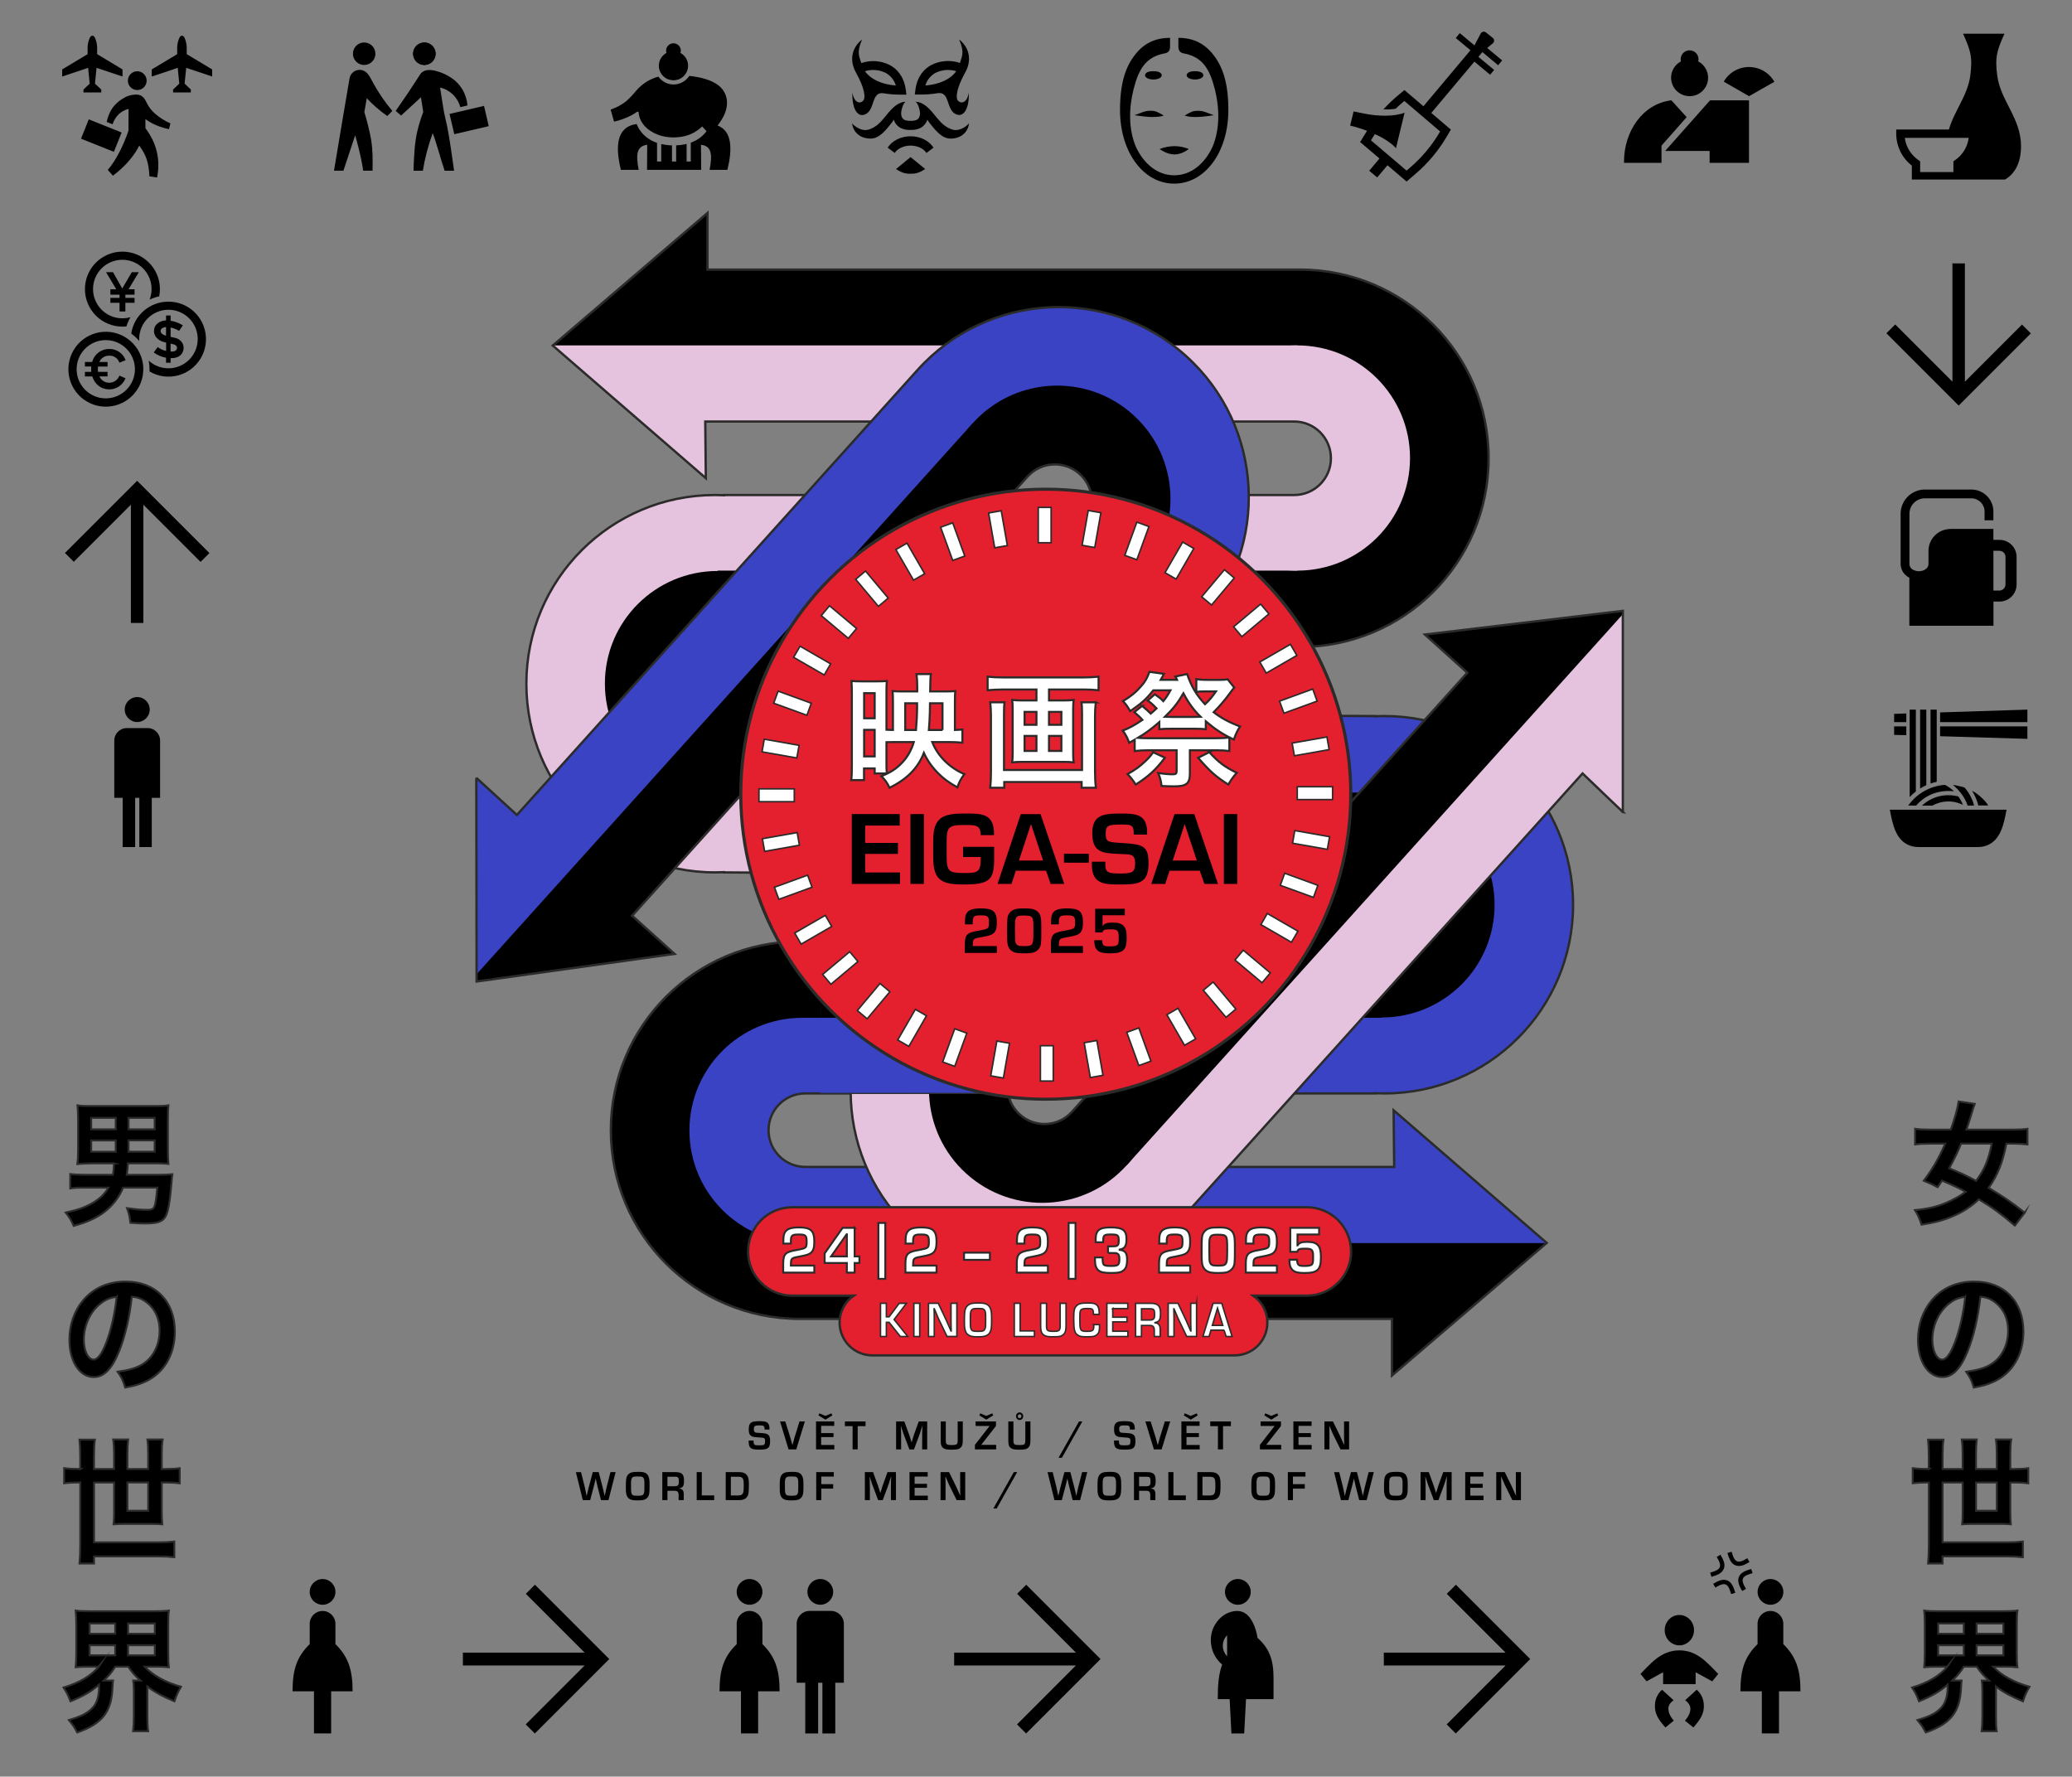 <?xml version="1.0" encoding="UTF-8"?>
<svg id="Vrstva_1" data-name="Vrstva 1" xmlns="http://www.w3.org/2000/svg" xmlns:xlink="http://www.w3.org/1999/xlink" viewBox="0 0 1080 926">
  <rect x="0" y="0" width="1080" height="926" fill="#808080" stroke="none"/>
  <defs>
    <style>
      .cls-1, .cls-2, .cls-3, .cls-4, .cls-5, .cls-6, .cls-7, .cls-8, .cls-9, .cls-10 {
        fill: none;
      }

      .cls-11 {
        fill: #3943c3;
      }

      .cls-2 {
        stroke-miterlimit: 20.64;
        stroke-width: 1px;
      }

      .cls-2, .cls-3, .cls-4, .cls-5, .cls-6, .cls-7, .cls-8, .cls-9, .cls-10 {
        stroke: #2b2b2a;
      }

      .cls-3 {
        stroke-miterlimit: 15.31;
        stroke-width: .76px;
      }

      .cls-4 {
        stroke-width: 1.07px;
      }

      .cls-4, .cls-5, .cls-6 {
        stroke-miterlimit: 10;
      }

      .cls-5 {
        stroke-width: 1.61px;
      }

      .cls-6 {
        stroke-width: .79px;
      }

      .cls-7 {
        stroke-miterlimit: 166.35;
        stroke-width: 1.01px;
      }

      .cls-12 {
        fill: #2b2b2a;
      }

      .cls-8 {
        stroke-width: 1.22px;
      }

      .cls-9 {
        stroke-width: 1.23px;
      }

      .cls-10 {
        stroke-width: .61px;
      }

      .cls-13 {
        clip-path: url(#clippath-17);
      }

      .cls-14 {
        clip-path: url(#clippath-11);
      }

      .cls-15 {
        clip-path: url(#clippath-16);
      }

      .cls-16 {
        clip-path: url(#clippath-18);
      }

      .cls-17 {
        clip-path: url(#clippath-10);
      }

      .cls-18 {
        clip-path: url(#clippath-15);
      }

      .cls-19 {
        clip-path: url(#clippath-13);
      }

      .cls-20 {
        clip-path: url(#clippath-14);
      }

      .cls-21 {
        clip-path: url(#clippath-12);
      }

      .cls-22 {
        clip-path: url(#clippath-1);
      }

      .cls-23 {
        clip-path: url(#clippath-3);
      }

      .cls-24 {
        clip-path: url(#clippath-4);
      }

      .cls-25 {
        clip-path: url(#clippath-2);
      }

      .cls-26 {
        clip-path: url(#clippath-7);
      }

      .cls-27 {
        clip-path: url(#clippath-6);
      }

      .cls-28 {
        clip-path: url(#clippath-9);
      }

      .cls-29 {
        clip-path: url(#clippath-8);
      }

      .cls-30 {
        clip-path: url(#clippath-5);
      }

      .cls-31 {
        fill: #e5c3de;
      }

      .cls-32 {
        fill: #fff;
      }

      .cls-33 {
        fill: #e41f2e;
      }

      .cls-34 {
        clip-path: url(#clippath);
      }
    </style>
    <clipPath id="clippath">
      <rect class="cls-1" x="32.42" y="15.39" width="1026.13" height="888.13"/>
    </clipPath>
    <clipPath id="clippath-1">
      <rect class="cls-1" x="32.42" y="15.39" width="1026.13" height="888.13"/>
    </clipPath>
    <clipPath id="clippath-2">
      <rect class="cls-1" x="32.42" y="15.39" width="1026.13" height="888.13"/>
    </clipPath>
    <clipPath id="clippath-3">
      <rect class="cls-1" x="32.42" y="15.39" width="1026.13" height="888.13"/>
    </clipPath>
    <clipPath id="clippath-4">
      <rect class="cls-1" x="32.42" y="15.39" width="1026.13" height="888.13"/>
    </clipPath>
    <clipPath id="clippath-5">
      <rect class="cls-1" x="32.42" y="15.39" width="1026.13" height="888.13"/>
    </clipPath>
    <clipPath id="clippath-6">
      <path class="cls-1" d="M478.25,452.19l81.97.23h158.4c10.58,0,19.15,8.57,19.15,19.15s-8.57,19.15-19.15,19.15h-301.84s-.02,0-.03,0c-54.32,0-98.35,44.04-98.35,98.36s44.03,98.35,98.35,98.35h308.79v29.51l80.66-69.11-79.8-69.11.29,29.51h-306.96c-10.58,0-19.15-8.58-19.15-19.15s8.58-19.15,19.15-19.15h297.21v-.11c1.54.07,3.09.11,4.65.11,54.32,0,98.35-44.03,98.35-98.35s-44.04-98.35-98.35-98.35c-1.56,0-3.11.04-4.65.11v-.11l-204.87-.95-33.83,79.92Z"/>
    </clipPath>
    <clipPath id="clippath-7">
      <rect class="cls-1" x="32.42" y="15.39" width="1026.13" height="888.13"/>
    </clipPath>
    <clipPath id="clippath-8">
      <path class="cls-1" d="M288.09,180.1l79.79,69.11-.29-29.51h306.96c10.58,0,19.15,8.58,19.15,19.15s-8.58,19.15-19.15,19.15h-297.21v.11c-1.54-.07-3.09-.11-4.65-.11-54.32,0-98.35,44.03-98.35,98.35s44.03,98.35,98.35,98.35c1.56,0,3.11-.04,4.65-.11v.11l133.21.95,72.23-81.28-48.72,1.13h-158.4c-10.58,0-19.15-8.57-19.15-19.15s8.57-19.15,19.15-19.15h301.84s.02,0,.03,0c54.32,0,98.35-44.04,98.35-98.36s-44.03-98.35-98.35-98.35h-308.79v-29.51l-80.66,69.11Z"/>
    </clipPath>
    <clipPath id="clippath-9">
      <rect class="cls-1" x="32.42" y="15.39" width="1026.13" height="888.13"/>
    </clipPath>
    <clipPath id="clippath-10">
      <path class="cls-1" d="M742.75,330.75l22.09,19.89-99.32,110.31s0,0,0,0l-106.73,118.54c-7.13,7.92-19.32,8.56-27.24,1.43-7.92-7.13-8.55-19.32-1.43-27.24l123.59-140.38-106.15-.21-78.72,89.45c-36.6,40.65-33.32,103.27,7.33,139.88s103.27,33.32,139.88-7.33c1.05-1.17,208.84-231.94,208.84-231.94l21.01,20.1v-104.84l-103.14,12.34Z"/>
    </clipPath>
    <clipPath id="clippath-11">
      <rect class="cls-1" x="32.42" y="15.39" width="1026.13" height="888.13"/>
    </clipPath>
    <clipPath id="clippath-12">
      <path class="cls-1" d="M478.27,192.84c-1.05,1.17-208.84,231.94-208.84,231.94l-21.16-19.37.15,106.16,103.14-14.4-22.09-19.89,99.32-110.31s0,0,0,0l106.73-118.54c7.13-7.92,19.32-8.56,27.24-1.43s8.55,19.32,1.43,27.24l-123.59,140.38,106.15.21,78.72-89.45c36.6-40.65,33.32-103.27-7.33-139.88-18.93-17.05-42.63-25.44-66.24-25.44-27.09,0-54.08,11.05-73.64,32.77"/>
    </clipPath>
    <clipPath id="clippath-13">
      <rect class="cls-1" x="32.42" y="15.39" width="1026.13" height="888.13"/>
    </clipPath>
    <clipPath id="clippath-14">
      <polygon class="cls-1" points="427.72 485.34 427.72 572.2 556.16 572.2 609.68 485.34 427.72 485.34"/>
    </clipPath>
    <clipPath id="clippath-15">
      <polygon class="cls-1" points="560.22 490.72 560.22 490.72 427.72 490.72 427.72 569.93 513.25 569.93 557.56 569.93 606.36 490.72 560.22 490.72"/>
    </clipPath>
    <clipPath id="clippath-16">
      <polygon class="cls-1" points="427.72 485.34 427.72 572.2 556.16 572.2 609.68 485.34 427.72 485.34"/>
    </clipPath>
    <clipPath id="clippath-17">
      <rect class="cls-1" x="32.42" y="15.39" width="1026.13" height="888.13"/>
    </clipPath>
    <clipPath id="clippath-18">
      <rect class="cls-1" x="32.42" y="15.39" width="1026.13" height="888.13"/>
    </clipPath>
  </defs>
  <g class="cls-34">
    <path d="M1030.27,857.52h13.97v5.27h-13.97v-5.27ZM1030.27,846.2h13.97v5.34h-13.97v-5.34ZM1010.22,857.52h13.38v5.27h-13.38v-5.27ZM1010.22,846.2h13.38v5.34h-13.38v-5.34ZM1015.01,868.69c-3.94,4.78-10.09,8.43-18.36,10.89,1.68,2.53,2.26,3.65,3.62,7.17,6.6-2.67,10.67-5.06,14.87-8.64,0,.42.06.77.06.91,0,5.41-1.29,9.21-3.94,11.67-2.72,2.6-5.69,4.01-11.83,5.83,2.46,3.02,2.97,3.87,4.33,6.47,13.13-4.57,17.97-10.75,18.43-23.82.07-1.62.13-2.46.26-3.23h-4.85c2.91-2.81,4.14-4.36,6.01-7.24h6.72c2.39,3.3,3.36,4.43,6.4,7.24h-3.75c.19,1.55.32,2.95.32,5.55v13.07c0,3.37-.13,5.62-.39,7.8h7.82c-.32-2.32-.39-4.64-.39-7.73v-15.6c3.69,2.88,8.41,5.41,14.09,7.73,1.16-3.44,1.88-4.99,3.43-7.59-8.21-2.32-14.55-5.83-18.94-10.47h5.69c2.84,0,4.85.07,6.92.28-.26-1.97-.32-3.87-.32-7.31v-14.69c0-3.58.06-5.48.32-7.52-2.13.28-3.88.35-6.98.35h-34.66c-3.1,0-4.91-.07-6.92-.35.19,2.25.32,4.01.32,7.52v14.69c0,3.3-.13,5.13-.32,7.31,1.94-.21,4.01-.28,6.79-.28h5.24Z"/>
    <path class="cls-7" d="M1030.27,857.52h13.97v5.27h-13.97v-5.27ZM1030.27,846.2h13.97v5.34h-13.97v-5.34ZM1010.22,857.52h13.38v5.27h-13.38v-5.27ZM1010.22,846.2h13.38v5.34h-13.38v-5.34ZM1015.01,868.69c-3.94,4.78-10.09,8.43-18.36,10.89,1.68,2.53,2.26,3.65,3.62,7.17,6.6-2.67,10.67-5.06,14.87-8.64,0,.42.06.77.06.91,0,5.41-1.29,9.21-3.94,11.67-2.72,2.6-5.69,4.01-11.83,5.83,2.46,3.02,2.97,3.87,4.33,6.47,13.13-4.57,17.97-10.75,18.43-23.82.07-1.62.13-2.46.26-3.23h-4.85c2.91-2.81,4.14-4.36,6.01-7.24h6.72c2.39,3.3,3.36,4.43,6.4,7.24h-3.75c.19,1.55.32,2.95.32,5.55v13.07c0,3.37-.13,5.62-.39,7.8h7.82c-.32-2.32-.39-4.64-.39-7.73v-15.6c3.69,2.88,8.41,5.41,14.09,7.73,1.16-3.44,1.88-4.99,3.43-7.59-8.21-2.32-14.55-5.83-18.94-10.47h5.69c2.84,0,4.85.07,6.92.28-.26-1.97-.32-3.87-.32-7.31v-14.69c0-3.58.06-5.48.32-7.52-2.13.28-3.88.35-6.98.35h-34.66c-3.1,0-4.91-.07-6.92-.35.19,2.25.32,4.01.32,7.52v14.69c0,3.3-.13,5.13-.32,7.31,1.94-.21,4.01-.28,6.79-.28h5.24Z"/>
    <path d="M1040.81,787.45h-10.86v-14.76h10.86v14.76ZM1005.38,765.67h-1.29c-2.91,0-5.04-.14-7.11-.42v7.87c2-.28,4.2-.42,7.11-.42h1.29v32.26c0,4.08-.13,7.03-.39,9.98h7.56v-3.72h33.69c3.1,0,5.56.14,8.15.42v-8.15c-2.59.28-4.72.42-8.15.42h-33.69v-31.2h10.47v15.81c0,2.39-.06,4.43-.26,5.97,2-.14,3.43-.21,5.62-.21h14.29c2.2,0,3.69.07,5.43.21-.19-2.11-.26-4.22-.26-6.32v-15.46h2.26c2.97,0,4.98.14,7.11.42v-7.87c-2,.28-4.14.42-7.11.42h-2.26v-7.8c0-2.95.13-5.2.45-7.59h-7.89c.26,2.39.39,4.36.39,7.52v7.87h-10.86v-7.8c0-2.81.13-5.13.39-7.59h-7.76c.32,2.46.45,4.71.45,7.66v7.73h-10.47v-6.89c0-3.58.13-6.18.45-8.43h-8.02c.26,2.81.39,5.27.39,8.43v6.89Z"/>
    <path class="cls-7" d="M1040.81,787.45h-10.86v-14.76h10.86v14.76ZM1005.38,765.67h-1.29c-2.91,0-5.04-.14-7.11-.42v7.87c2-.28,4.2-.42,7.11-.42h1.29v32.26c0,4.08-.13,7.03-.39,9.98h7.56v-3.72h33.69c3.1,0,5.56.14,8.15.42v-8.15c-2.59.28-4.72.42-8.15.42h-33.69v-31.2h10.47v15.81c0,2.39-.06,4.43-.26,5.97,2-.14,3.43-.21,5.62-.21h14.29c2.2,0,3.69.07,5.43.21-.19-2.11-.26-4.22-.26-6.32v-15.46h2.26c2.97,0,4.98.14,7.11.42v-7.87c-2,.28-4.14.42-7.11.42h-2.26v-7.8c0-2.95.13-5.2.45-7.59h-7.89c.26,2.39.39,4.36.39,7.52v7.87h-10.86v-7.8c0-2.81.13-5.13.39-7.59h-7.76c.32,2.46.45,4.71.45,7.66v7.73h-10.47v-6.89c0-3.58.13-6.18.45-8.43h-8.02c.26,2.81.39,5.27.39,8.43v6.89Z"/>
    <path d="M1024.35,675.92c-.78,7.94-2.91,17.43-5.37,23.75-2.33,6.04-4.53,9-6.66,9-2.84,0-5.11-4.57-5.11-10.33,0-7.52,3.36-14.76,8.79-18.97,2.65-2.04,4.98-3.02,8.34-3.44M1032.24,675.85c2.84.28,4.53.84,6.53,2.11,5.17,3.37,7.95,8.85,7.95,15.6,0,7.52-3.36,14.2-8.99,17.57-3.04,1.9-6.92,3.02-12.87,3.87,2.07,2.95,2.84,4.5,3.94,8.22,4.53-.84,7.05-1.55,10.15-2.95,9.89-4.36,15.71-14.06,15.71-26.21,0-15.81-10.09-26.07-25.6-26.07-9.18,0-16.81,3.37-22.24,9.84-4.59,5.48-7.11,12.72-7.11,20.45,0,11.31,5.3,19.47,12.67,19.47,5.3,0,9.44-4.15,13.12-13.21,3.23-7.94,5.5-17.64,6.72-28.67"/>
    <path class="cls-7" d="M1024.35,675.92c-.78,7.94-2.91,17.43-5.37,23.75-2.33,6.04-4.53,9-6.66,9-2.84,0-5.11-4.57-5.11-10.33,0-7.52,3.36-14.76,8.79-18.97,2.65-2.04,4.98-3.02,8.34-3.44ZM1032.24,675.85c2.84.28,4.53.84,6.53,2.11,5.17,3.37,7.95,8.85,7.95,15.6,0,7.52-3.36,14.2-8.99,17.57-3.04,1.9-6.92,3.02-12.87,3.87,2.07,2.95,2.84,4.5,3.94,8.22,4.53-.84,7.05-1.55,10.15-2.95,9.89-4.36,15.71-14.06,15.71-26.21,0-15.81-10.09-26.07-25.6-26.07-9.18,0-16.81,3.37-22.24,9.84-4.59,5.48-7.11,12.72-7.11,20.45,0,11.31,5.3,19.47,12.67,19.47,5.3,0,9.44-4.15,13.12-13.21,3.23-7.94,5.5-17.64,6.72-28.67Z"/>
    <path d="M1038.22,596.09c-1.75,8.57-3.94,13.77-8.21,19.4-5.37-2.88-8.15-4.15-14.03-6.54,2.78-5.13,4.2-8.01,6.21-12.86h16.03ZM1055.35,632.07c-6.66-5.27-10.93-8.22-18.81-12.93,4.65-6.54,7.31-13.14,9.25-23.05h3.56c3.04,0,5.3.14,7.43.42v-8.15c-2,.28-4.33.42-7.63.42h-24.18c1.03-3.02,1.68-5.06,2.72-8.5.58-2.04,1.16-3.87,1.62-4.92l-8.4-1.27c-.52,3.58-1.94,8.64-4.07,14.69h-10.99c-3.1,0-5.5-.14-7.63-.42v8.15c1.94-.28,4.46-.42,7.63-.42h8.08c-3.49,7.94-6.53,13.14-11.19,19.33,3.56,1.48,4.65,1.97,7.24,3.37,1.1-1.69,1.23-1.9,2.26-3.44,7.05,3.02,7.63,3.3,12.35,5.83-2.84,2.18-6.4,4.15-10.54,5.9-4.53,1.9-8.86,2.95-15.91,3.65,1.42,2.25,2.33,4.15,3.43,7.59,6.72-1.05,11.25-2.25,15.91-4.22,5.43-2.25,10.09-5.27,13.96-9,7.11,4.29,11.96,7.87,18.75,13.7l5.17-6.75Z"/>
    <path class="cls-7" d="M1038.22,596.09c-1.75,8.57-3.94,13.77-8.21,19.4-5.37-2.88-8.15-4.15-14.03-6.54,2.78-5.13,4.2-8.01,6.21-12.86h16.03ZM1055.35,632.07c-6.66-5.27-10.93-8.22-18.81-12.93,4.65-6.54,7.31-13.14,9.25-23.05h3.56c3.04,0,5.3.14,7.43.42v-8.15c-2,.28-4.33.42-7.63.42h-24.18c1.03-3.02,1.68-5.06,2.72-8.5.58-2.04,1.16-3.87,1.62-4.92l-8.4-1.27c-.52,3.58-1.94,8.64-4.07,14.69h-10.99c-3.1,0-5.5-.14-7.63-.42v8.15c1.94-.28,4.46-.42,7.63-.42h8.08c-3.49,7.94-6.53,13.14-11.19,19.33,3.56,1.48,4.65,1.97,7.24,3.37,1.1-1.69,1.23-1.9,2.26-3.44,7.05,3.02,7.63,3.3,12.35,5.83-2.84,2.18-6.4,4.15-10.54,5.9-4.53,1.9-8.86,2.95-15.91,3.65,1.42,2.25,2.33,4.15,3.43,7.59,6.72-1.05,11.25-2.25,15.91-4.22,5.43-2.25,10.09-5.27,13.96-9,7.11,4.29,11.96,7.87,18.75,13.7l5.17-6.75Z"/>
    <path d="M66.73,857.52h13.97v5.27h-13.97v-5.27ZM66.73,846.2h13.97v5.34h-13.97v-5.34ZM46.69,857.52h13.38v5.27h-13.38v-5.27ZM46.69,846.2h13.38v5.34h-13.38v-5.34ZM51.48,868.69c-3.94,4.78-10.09,8.43-18.36,10.89,1.68,2.53,2.26,3.65,3.62,7.17,6.6-2.67,10.67-5.06,14.87-8.64,0,.42.06.77.06.91,0,5.41-1.29,9.21-3.94,11.67-2.72,2.6-5.69,4.01-11.83,5.83,2.46,3.02,2.97,3.87,4.33,6.47,13.13-4.57,17.97-10.75,18.43-23.82.07-1.62.13-2.46.26-3.23h-4.85c2.91-2.81,4.14-4.36,6.01-7.24h6.72c2.39,3.3,3.36,4.43,6.4,7.24h-3.75c.19,1.55.32,2.95.32,5.55v13.07c0,3.37-.13,5.62-.39,7.8h7.82c-.32-2.32-.39-4.64-.39-7.73v-15.6c3.69,2.88,8.41,5.41,14.09,7.73,1.16-3.44,1.88-4.99,3.43-7.59-8.21-2.32-14.55-5.83-18.94-10.47h5.69c2.84,0,4.85.07,6.92.28-.26-1.97-.32-3.87-.32-7.31v-14.69c0-3.58.07-5.48.32-7.52-2.13.28-3.88.35-6.98.35h-34.66c-3.1,0-4.91-.07-6.92-.35.19,2.25.32,4.01.32,7.52v14.69c0,3.3-.13,5.13-.32,7.31,1.94-.21,4.01-.28,6.79-.28h5.24Z"/>
    <path class="cls-7" d="M66.73,857.52h13.97v5.27h-13.97v-5.27ZM66.73,846.2h13.97v5.34h-13.97v-5.34ZM46.69,857.52h13.38v5.27h-13.38v-5.27ZM46.69,846.2h13.38v5.34h-13.38v-5.34ZM51.48,868.69c-3.94,4.78-10.09,8.43-18.36,10.89,1.68,2.53,2.26,3.65,3.62,7.17,6.6-2.67,10.67-5.06,14.87-8.64,0,.42.06.77.06.91,0,5.41-1.29,9.21-3.94,11.67-2.72,2.6-5.69,4.01-11.83,5.83,2.46,3.02,2.97,3.87,4.33,6.47,13.13-4.57,17.97-10.75,18.43-23.82.07-1.62.13-2.46.26-3.23h-4.85c2.91-2.81,4.14-4.36,6.01-7.24h6.72c2.39,3.3,3.36,4.43,6.4,7.24h-3.75c.19,1.55.32,2.95.32,5.55v13.07c0,3.37-.13,5.62-.39,7.8h7.82c-.32-2.32-.39-4.64-.39-7.73v-15.6c3.69,2.88,8.41,5.41,14.09,7.73,1.16-3.44,1.88-4.99,3.43-7.59-8.21-2.32-14.55-5.83-18.94-10.47h5.69c2.84,0,4.85.07,6.92.28-.26-1.97-.32-3.87-.32-7.31v-14.69c0-3.58.07-5.48.32-7.52-2.13.28-3.88.35-6.98.35h-34.66c-3.1,0-4.91-.07-6.92-.35.19,2.25.32,4.01.32,7.52v14.69c0,3.3-.13,5.13-.32,7.31,1.94-.21,4.01-.28,6.79-.28h5.24Z"/>
    <path d="M77.27,787.45h-10.86v-14.76h10.86v14.76ZM41.84,765.67h-1.29c-2.91,0-5.04-.14-7.11-.42v7.87c2-.28,4.2-.42,7.11-.42h1.29v32.26c0,4.08-.13,7.03-.39,9.98h7.56v-3.72h33.69c3.1,0,5.56.14,8.15.42v-8.15c-2.59.28-4.72.42-8.15.42h-33.69v-31.2h10.47v15.81c0,2.39-.06,4.43-.26,5.97,2-.14,3.43-.21,5.62-.21h14.29c2.2,0,3.69.07,5.43.21-.19-2.11-.26-4.22-.26-6.32v-15.46h2.26c2.97,0,4.98.14,7.11.42v-7.87c-2,.28-4.14.42-7.11.42h-2.26v-7.8c0-2.95.13-5.2.45-7.59h-7.89c.26,2.39.39,4.36.39,7.52v7.87h-10.86v-7.8c0-2.81.13-5.13.39-7.59h-7.76c.32,2.46.45,4.71.45,7.66v7.73h-10.47v-6.89c0-3.58.13-6.18.45-8.43h-8.02c.26,2.81.39,5.27.39,8.43v6.89Z"/>
    <path class="cls-7" d="M77.27,787.45h-10.86v-14.76h10.86v14.76ZM41.84,765.67h-1.29c-2.91,0-5.04-.14-7.11-.42v7.87c2-.28,4.2-.42,7.11-.42h1.29v32.26c0,4.08-.13,7.03-.39,9.98h7.56v-3.72h33.69c3.1,0,5.56.14,8.15.42v-8.15c-2.59.28-4.72.42-8.15.42h-33.69v-31.2h10.47v15.81c0,2.39-.06,4.43-.26,5.97,2-.14,3.43-.21,5.62-.21h14.29c2.2,0,3.69.07,5.43.21-.19-2.11-.26-4.22-.26-6.32v-15.46h2.26c2.97,0,4.98.14,7.11.42v-7.87c-2,.28-4.14.42-7.11.42h-2.26v-7.8c0-2.95.13-5.2.45-7.59h-7.89c.26,2.39.39,4.36.39,7.52v7.87h-10.86v-7.8c0-2.81.13-5.13.39-7.59h-7.76c.32,2.46.45,4.71.45,7.66v7.73h-10.47v-6.89c0-3.58.13-6.18.45-8.43h-8.02c.26,2.81.39,5.27.39,8.43v6.89Z"/>
    <path d="M60.82,675.92c-.78,7.94-2.91,17.43-5.37,23.75-2.33,6.04-4.53,9-6.66,9-2.84,0-5.11-4.57-5.11-10.33,0-7.52,3.36-14.76,8.79-18.97,2.65-2.04,4.98-3.02,8.34-3.44M68.71,675.85c2.84.28,4.53.84,6.53,2.11,5.17,3.37,7.95,8.85,7.95,15.6,0,7.52-3.36,14.2-8.99,17.57-3.04,1.9-6.92,3.02-12.87,3.87,2.07,2.95,2.84,4.5,3.94,8.22,4.53-.84,7.05-1.55,10.15-2.95,9.89-4.36,15.71-14.06,15.71-26.21,0-15.81-10.09-26.07-25.6-26.07-9.18,0-16.81,3.37-22.24,9.84-4.59,5.48-7.11,12.72-7.11,20.45,0,11.31,5.3,19.47,12.67,19.47,5.3,0,9.44-4.15,13.12-13.21,3.23-7.94,5.5-17.64,6.72-28.67"/>
    <path class="cls-7" d="M60.82,675.92c-.78,7.94-2.91,17.43-5.37,23.75-2.33,6.04-4.53,9-6.66,9-2.84,0-5.11-4.57-5.11-10.33,0-7.52,3.36-14.76,8.79-18.97,2.65-2.04,4.98-3.02,8.34-3.44ZM68.71,675.85c2.84.28,4.53.84,6.53,2.11,5.17,3.37,7.95,8.85,7.95,15.6,0,7.52-3.36,14.2-8.99,17.57-3.04,1.9-6.92,3.02-12.87,3.87,2.07,2.95,2.84,4.5,3.94,8.22,4.53-.84,7.05-1.55,10.15-2.95,9.89-4.36,15.71-14.06,15.71-26.21,0-15.81-10.09-26.07-25.6-26.07-9.18,0-16.81,3.37-22.24,9.84-4.59,5.48-7.11,12.72-7.11,20.45,0,11.31,5.3,19.47,12.67,19.47,5.3,0,9.44-4.15,13.12-13.21,3.23-7.94,5.5-17.64,6.72-28.67Z"/>
    <path d="M66.99,594.4h13.64v5.9h-13.64v-5.9ZM60.33,600.31h-12.8v-5.9h12.8v5.9ZM66.99,582.67h13.64v5.97h-13.64v-5.97ZM60.33,588.64h-12.8v-5.97h12.8v5.97ZM59.43,606.35c-.06,2.46-.19,3.94-.58,5.97h-14.55c-3.17,0-6.01-.14-7.69-.35v7.45c2.26-.35,4.07-.42,7.63-.42h12.28c-1.81,3.23-4.27,5.62-8.08,7.94-4.01,2.32-7.89,3.72-14.16,5.06,1.94,2.46,3.04,4.29,4.14,6.96,7.31-2.04,11.96-4.22,15.97-7.24,4.46-3.51,7.63-7.59,9.76-12.72h17.84c-1.1,11.31-1.29,11.6-5.62,11.6-2.91,0-4.98-.21-10.15-.91,1.04,2.88,1.49,4.99,1.75,7.66,4.53.28,5.3.35,7.5.35,8.08,0,10.54-1.34,11.9-6.54.71-2.46,1.42-7.66,1.88-13.28.32-3.65.39-4.43.58-5.83-2.52.21-4.46.28-6.98.28h-16.81c.32-2.18.45-3.37.65-5.97h14.74c2.33,0,4.33.07,6.34.28-.19-2.18-.26-3.94-.26-6.96v-16.23c0-3.44.06-5.27.26-7.31-1.94.28-3.56.35-6.72.35h-33.94c-3.17,0-4.78-.07-6.72-.35.19,2.04.32,3.87.32,7.31v16.23c0,3.3-.13,4.99-.39,7.03q1.88-.21,7.24-.35h11.9Z"/>
    <path class="cls-7" d="M66.99,594.4h13.64v5.9h-13.64v-5.9ZM60.33,600.31h-12.8v-5.9h12.8v5.9ZM66.99,582.67h13.64v5.97h-13.64v-5.97ZM60.33,588.64h-12.8v-5.97h12.8v5.97ZM59.43,606.35c-.06,2.46-.19,3.94-.58,5.97h-14.55c-3.17,0-6.01-.14-7.69-.35v7.45c2.26-.35,4.07-.42,7.63-.42h12.28c-1.81,3.23-4.27,5.62-8.08,7.94-4.01,2.32-7.89,3.72-14.16,5.06,1.94,2.46,3.04,4.29,4.14,6.96,7.31-2.04,11.96-4.22,15.97-7.24,4.46-3.51,7.63-7.59,9.76-12.72h17.84c-1.1,11.31-1.29,11.6-5.62,11.6-2.91,0-4.98-.21-10.15-.91,1.04,2.88,1.49,4.99,1.75,7.66,4.53.28,5.3.35,7.5.35,8.08,0,10.54-1.34,11.9-6.54.71-2.46,1.42-7.66,1.88-13.28.32-3.65.39-4.43.58-5.83-2.52.21-4.46.28-6.98.28h-16.81c.32-2.18.45-3.37.65-5.97h14.74c2.33,0,4.33.07,6.34.28-.19-2.18-.26-3.94-.26-6.96v-16.23c0-3.44.06-5.27.26-7.31-1.94.28-3.56.35-6.72.35h-33.94c-3.17,0-4.78-.07-6.72-.35.19,2.04.32,3.87.32,7.31v16.23c0,3.3-.13,4.99-.39,7.03q1.88-.21,7.24-.35h11.9Z"/>
    <path d="M168.14,823.02c3.7,0,6.71,3,6.71,6.71s-3,6.7-6.71,6.7-6.71-3-6.71-6.7,3-6.71,6.71-6.71"/>
    <path d="M183.79,881.53c0-11.31-2.31-18.02-8.95-24.6v-10.56c0-3.7-3-6.7-6.7-6.7s-6.71,3-6.71,6.7v10.57c-6.71,6.57-8.94,13.28-8.94,24.59h11.16v21.95h8.95v-21.95h11.18Z"/>
    <path d="M645.21,823.01c3.71,0,6.71,3.01,6.71,6.71s-3.01,6.71-6.71,6.71-6.71-3.01-6.71-6.71,3.01-6.71,6.71-6.71"/>
    <path d="M639.62,863.26c-2.98-3.03-2.98-7.9,0-10.93v10.93ZM655.47,853.68c-.95-5.96-3.29-10.7-6.31-12.7-2.23-1.5-4.73-1.58-7.29-.91-4.2,1.06-7.54,4.35-9.36,8.23-1.33,2.97-1.72,6.27-1.12,9.47.25,1.5.71,2.96,1.36,4.34,1.03,2.11,2.49,3.99,4.28,5.52-1.91,5.08-2.29,11.09-2.29,18h6.2l.91,17.88h6.67l.95-17.88h14.34v-11.19c0-9.17-2.12-15.23-8.35-20.76"/>
    <path d="M427.57,823.01c3.7,0,6.71,3,6.71,6.71s-3,6.7-6.71,6.7-6.71-3-6.71-6.7,3-6.71,6.71-6.71"/>
    <path d="M421.97,839.65c-3.7,0-6.71,3-6.71,6.71v30.72h4.47v26.43h6.71v-26.43h2.23v26.43h6.7v-26.43h4.48v-30.72c0-3.7-3-6.71-6.71-6.71h-11.18Z"/>
    <path d="M390.7,823.01c3.7,0,6.71,3,6.71,6.71s-3,6.7-6.71,6.7-6.71-3-6.71-6.7,3-6.71,6.71-6.71"/>
    <path d="M397.4,856.95v-10.59c0-3.7-3-6.71-6.71-6.71s-6.7,3-6.7,6.71v10.61c-6.75,6.57-8.94,13.28-8.94,24.58h11.17v21.95h8.95v-21.95h11.18c0-11.31-2.29-18.05-8.95-24.6"/>
  </g>
  <polygon points="274.09 830.73 304.74 861.38 241.27 861.38 241.27 868.08 304.74 868.08 274.03 898.79 278.77 903.53 317.57 864.73 278.83 825.99 274.09 830.73"/>
  <polygon points="754.11 830.73 784.76 861.38 721.3 861.38 721.3 868.08 784.76 868.08 754.06 898.79 758.8 903.53 797.6 864.73 758.86 825.99 754.11 830.73"/>
  <polygon points="530.16 830.73 560.8 861.38 497.34 861.38 497.34 868.08 560.8 868.08 530.1 898.79 534.84 903.53 573.64 864.73 534.9 825.99 530.16 830.73"/>
  <g class="cls-22">
    <path d="M922.83,823.02c3.7,0,6.71,3,6.71,6.71s-3,6.7-6.71,6.7-6.71-3-6.71-6.7,3-6.71,6.71-6.71"/>
    <path d="M938.47,881.53c0-11.31-2.31-18.02-8.95-24.6v-10.56c0-3.7-3-6.7-6.7-6.7s-6.71,3-6.71,6.7v10.57c-6.71,6.57-8.94,13.28-8.94,24.59h11.16v21.95h8.95v-21.95h11.18Z"/>
    <path d="M869.63,890.26c.11-1.5,1.07-2.91,2.69-4.08l-5.99-5.45c-2.25,1.95-3.6,4.79-3.71,7.83-.25,4.42,1.53,7.45,5.46,11.83l4.37-3.56c-2.39-2.68-2.9-4.95-2.81-6.57"/>
    <path d="M883.82,877.82v-6.21l8.65,4.75,3.14-3.87s-5.25-5.64-8.15-7.86c-3.22-2.48-7.03-4.43-12.12-4.43s-8.9,1.97-12.11,4.41c-2.91,2.22-8.15,7.86-8.15,7.86l3.14,3.87,8.65-4.75v6.21h16.95Z"/>
    <path d="M884.37,880.73l-5.99,5.45c1.62,1.18,2.58,2.59,2.69,4.08.12,1.61-.43,3.89-2.81,6.57l4.37,3.56c3.92-4.41,5.69-7.41,5.47-11.84-.11-3.04-1.47-5.89-3.73-7.83"/>
    <path d="M875.34,841.75c4.22,0,7.64,3.55,7.64,7.92s-3.42,7.92-7.64,7.92-7.64-3.55-7.64-7.92,3.42-7.92,7.64-7.92"/>
    <path d="M904.47,830.21l-2.14.64c-.35-1.02-.63-2.1-1.1-3.07-.93-1.91-2.09-2.49-4.17-1.8-1.05.35-1.99.95-2.95,1.5l-1.12-1.97c1.75-1.05,3.78-2.21,5.9-2.07,3.06.21,4.33,2.85,5.17,5.4.12.35.34.92.41,1.26,0,.04.02.07,0,.11"/>
    <path d="M913.46,819.96c-.85.26-1.72.51-2.54.85-2.22.92-3.14,2.06-2.29,4.51.34.99.92,1.9,1.45,2.8l-1.97,1.15c-1.31-2.2-2.8-4.92-1.66-7.52,1.06-2.41,4.05-3.28,6.35-3.97l.67,2.03v.14Z"/>
    <path d="M891.4,819.69c1-.3,2.05-.59,3-1.04,2.08-.99,2.62-2.22,1.81-4.43-.35-.96-.91-1.82-1.4-2.71l1.96-1.16s0,.05.02.08c1.24,2.12,2.67,4.58,1.77,7.13-.94,2.66-4.05,3.56-6.47,4.31l-.69-2.18Z"/>
    <path d="M902.57,808.8c.35,1.07.64,2.2,1.16,3.2,1,1.97,2.28,2.34,4.33,1.59.96-.35,1.82-.9,2.7-1.41l1.16,1.95c-2.12,1.31-4.77,2.74-7.32,1.77-2.59-.98-3.46-4.07-4.2-6.45l2.17-.66Z"/>
    <path d="M71.53,363.32c3.6,0,6.51,2.92,6.51,6.51s-2.92,6.51-6.51,6.51-6.51-2.92-6.51-6.51,2.92-6.51,6.51-6.51"/>
    <path d="M66.08,379.49c-3.6,0-6.51,2.92-6.51,6.51v29.83h4.37v25.66h6.51v-25.66h2.17v25.66h6.49v-25.66h4.34v-29.83c0-3.6-2.92-6.51-6.51-6.51h-10.85Z"/>
    <path d="M63.81,170.25c.69,0,1.39-.03,2.08-.11.52-1.69,1.24-3.32,2.14-4.84-8.09,2.36-16.56-2.28-18.92-10.37-2.36-8.09,2.28-16.56,10.37-18.92,8.09-2.36,16.56,2.28,18.92,10.37.94,3.21.79,6.65-.41,9.77,1.6-.75,3.27-1.32,5-1.69,2.08-10.59-4.82-20.86-15.41-22.94-10.59-2.08-20.86,4.82-22.94,15.41-2.08,10.59,4.82,20.86,15.41,22.94,1.25.24,2.52.37,3.79.37h-.02Z"/>
  </g>
  <polygon points="58.91 141.88 55.3 141.88 60.61 150.79 57.53 150.79 57.53 153.59 62.31 153.59 62.31 155.26 57.53 155.26 57.53 157.81 62.31 157.81 62.31 162.36 65.35 162.36 65.35 157.81 70.13 157.81 70.13 155.26 65.35 155.26 65.35 153.59 70.13 153.59 70.13 150.78 66.99 150.78 72.35 141.88 68.69 141.88 63.72 150.37 58.91 141.88"/>
  <g class="cls-25">
    <path d="M87.71,157.23c-9.67.02-17.87,7.1-19.3,16.66,1.55,1.1,2.95,2.39,4.18,3.83,0-.33-.05-.65-.05-.98-.02-8.43,6.8-15.27,15.23-15.29s15.27,6.8,15.29,15.23c.02,8.43-6.8,15.27-15.23,15.29-3.82,0-7.51-1.42-10.33-4,.29,1.46.44,2.95.44,4.43v1.23c9.31,5.46,21.28,2.33,26.74-6.98,5.46-9.31,2.33-21.28-6.98-26.74-3.03-1.77-6.48-2.7-9.99-2.68"/>
    <path d="M88.93,179.11l1.21.28c.77.1,1.47.51,1.94,1.13.21.41.23.89.07,1.33-.13.44-.46,1.53-3.23,1.39v-4.13ZM83.77,172.05c.14-.7,1.16-1.48,2.77-1.59v4.5c-1.01-.23-3.14-1-2.76-2.9h0ZM82.31,180.96l-.11-.07-2.05,2.8.08.06c1.86,1.4,4.03,2.32,6.32,2.68v2.65h2.38v-2.4h.37c4.15,0,5.65-2.11,6.18-3.88.43-1.34.28-2.79-.41-4.02-.93-1.47-2.44-2.47-4.15-2.76l-1.37-.3-.62-.15v-4.86c1.53.31,2.99.88,4.33,1.68l.09.06,1.94-2.86-.08-.08c-1.92-1.18-4.05-1.97-6.27-2.34v-2.71h-2.39v2.52c-3.39.15-5.74,2.14-6.18,4.42-.64,3.29,1.53,6.04,5.45,6.99l.77.18v4.35c-1.55-.32-3.01-.99-4.27-1.94"/>
    <path d="M55.14,207.64c-8.39,0-15.19-6.79-15.2-15.18,0-8.39,6.8-15.19,15.18-15.19,8,0,14.64,6.21,15.16,14.19,0,.33.05.65.05.98-.01,8.39-6.81,15.18-15.2,15.2h0ZM68.2,177.92c-1-.9-2.1-1.7-3.26-2.37-9.33-5.4-21.27-2.21-26.67,7.12-5.4,9.33-2.21,21.27,7.12,26.67,9.33,5.4,21.27,2.21,26.67-7.12,1.72-2.97,2.62-6.34,2.62-9.78v-1.15c-.31-5.14-2.64-9.94-6.48-13.37"/>
    <path d="M56.91,185.37c2.36-.11,4.51,1.34,5.3,3.57l.04.1,3.22-1.31-.04-.1c-1.32-3.53-4.75-5.84-8.52-5.73-4.16-.06-7.82,2.73-8.86,6.76h-3.79v2.37h3.32c-.05.45-.08.91-.08,1.39,0,.46.03.93.08,1.39h-3.32v2.39h3.83c1.27,4.07,4.6,6.76,8.85,6.76,3.72.01,7.06-2.25,8.43-5.71l.05-.1-3.19-1.36-.05.1c-.82,2.18-2.92,3.61-5.25,3.59-2.21.04-4.23-1.26-5.11-3.29h4.24v-2.35h-4.96c-.07-.46-.11-.92-.11-1.39,0-.47.03-.94.1-1.4h4.97v-2.37h-4.29c.86-2.06,2.92-3.37,5.16-3.29"/>
    <path d="M52.78,48.19v-1.53l-3.28-3.06c.39-3.78.65-6.04.83-8.24l13.53,4.52v-3.69l-13.22-7.96v-3.1c.02-1.96-.41-3.91-1.26-5.68-.65-1.13-1.77-1.13-2.47.02-.85,1.77-1.27,3.7-1.25,5.66v3.11l-13.25,7.95v3.69l13.53-4.52c.18,2.2.44,4.45.81,8.24l-3.23,3.06v1.53h9.24Z"/>
    <path d="M99.47,48.19v-1.53l-3.24-3.06c.39-3.78.65-6.04.83-8.24l13.53,4.52v-3.69l-13.26-7.96v-3.1c.02-1.96-.41-3.91-1.26-5.68-.67-1.13-1.77-1.13-2.46.02-.85,1.77-1.28,3.7-1.26,5.66v3.11l-13.25,7.95v3.69l13.54-4.52c.18,2.2.44,4.45.81,8.24l-3.23,3.06v1.53h9.24Z"/>
    <path d="M66.73,41.14c.5-2.66,3.05-4.41,5.71-3.91,2.66.5,4.41,3.05,3.91,5.71-.5,2.66-3.05,4.41-5.71,3.91-2.66-.5-4.41-3.05-3.91-5.71"/>
    <path d="M71.18,49.31c-2.47-.06-4.9.63-6.97,1.98-2.64,1.49-4.84,3.64-6.39,6.24-1.02,1.89-1.76,3.92-2.19,6.03l3.06,1.21c.6-1.92,1.65-3.67,3.06-5.1,1.46-1.43,3.28-2.44,5.27-2.9l-.06,11.33v.04c-2.63,7.72-6.46,15.38-10.77,20.43l2.67,3.02c7.36-5.57,11.49-11.2,13.72-15.69,3.52,4.8,4.91,8.43,5.31,16.02l3.99.59c1.91-9.77-.43-18.16-6.08-25.71v-4.72c2.06,1.5,4.32,2.72,6.7,3.63,1.81.68,3.68,1.22,5.57,1.62l.77-3.01c-2.9-1.26-5.6-2.96-7.98-5.04-1.9-1.62-3.42-3.62-4.48-5.87-1.22-2.65-2.69-4.1-5.2-4.1"/>
  </g>
  <rect x="47.38" y="61.45" width="10.85" height="18.45" transform="translate(-32.44 93.4) rotate(-68.16)"/>
  <polygon points="38.46 292.82 68.22 263.06 68.22 324.69 74.73 324.69 74.73 263.06 104.54 292.87 109.15 288.27 71.48 250.6 33.86 288.22 38.46 292.82"/>
  <polygon points="1017.67 137.3 1017.67 198.93 987.86 169.11 983.26 173.72 1020.93 211.39 1058.55 173.77 1053.94 169.17 1024.18 198.93 1024.18 137.3 1017.67 137.3"/>
  <polygon points="1056.75 376.38 1056.75 369.87 1011.25 371.32 1011.25 376.38 1056.75 376.38"/>
  <polygon points="987.28 372.09 987.28 376.38 993.63 376.38 993.63 371.86 987.28 372.09"/>
  <polygon points="1056.75 385.11 1056.75 378.6 1011.25 378.6 1011.25 383.73 1056.75 385.11"/>
  <polygon points="987.28 378.6 987.28 383.04 993.63 383.19 993.63 378.6 987.28 378.6"/>
  <g class="cls-23">
    <path d="M998.61,369.87h-3.22v45.58c1-1.07,2.07-2.07,3.22-2.91v-42.67Z"/>
    <path d="M1004.05,369.87h-3.22v41.13c1.07-.69,2.14-1.23,3.22-1.76v-39.37Z"/>
    <path d="M1009.49,369.87h-3.22v38.53c1.07-.38,2.14-.69,3.22-.92v-37.61Z"/>
    <path d="M1031.17,419.81h5.13c-1.07-2.14-5.59-6.43-8.35-7.58,1.53,2.45,2.68,5.29,3.22,7.58"/>
    <path d="M1018.45,412.45c-1.23-1.3-3.14-2.6-4.67-3.37-7.66.54-14.71,4.52-19.15,10.8h4.14c5.28-6.2,12.87-8.27,19.69-7.43"/>
    <path d="M1020.75,415.14c-6.74-1.76-13.86,0-18.92,4.75h5.44c4.9-2.76,10.88-2.91,15.86-.38-.61-1.53-1.38-3.06-2.37-4.37"/>
    <path d="M1025.57,419.88h3.37c-.54-2.83-2.83-7.2-4.98-9.42-1.3-.54-6.05-1.38-6.05-1.38,3.75,3.14,6.59,7.12,7.66,10.8"/>
    <path d="M985.05,422.03c1.38,7.43,3.06,16.01,10.42,18.69,1.46.54,2.99.77,4.52.77h30.95c1.53,0,3.06-.23,4.52-.77,7.43-2.76,9.04-11.34,10.42-18.69h-60.82Z"/>
    <path d="M1026.16,71.85c-.62,4.68-3.18,8.89-7.05,11.59l-.93.65v5.58h-17.33v-5.58l-.93-.65c-3.88-2.7-6.45-6.9-7.08-11.59h33.31ZM1045.16,93.56c5.3-3.18,8.27-9.05,8.27-17.37,0-14.68-10.72-23.58-12.41-36.91-1.15-9.02-.47-12.34,3.78-21.72h-21.58c4.25,9.38,4.92,12.7,3.78,21.71-1.34,10.51-8.26,18.25-11.17,28.24h-27.45v2.17c0,6.5,3.01,12.63,8.13,16.64v7.25h48.66Z"/>
    <path d="M461.73,38.03c2.52,1.42,4.39,3.77,5.2,6.54-7.31-.56-13.11-3.24-16.09-7.46,3.61-1.11,7.51-.78,10.88.92M449.69,52.73c-1.85,1.53-4.54.5-5.4-4.37v1.16c0,7.61,2.97,12,6.96,9.96,5.02-2.57,2.8-12.02,9.48-10.83,3,.49,6.04.72,9.08.69h2.65l-.35-2.63c-.99-7.32-4.98-10.95-8.15-12.71-4.65-2.41-10.07-2.82-15.03-1.13-1.13-3.77-2.5-5.36.4-12.26-5.83,4.6-6.39,11.41-3.27,17.02,4.6,8.25,5.47,13.6,3.62,15.11"/>
    <path d="M498.43,37.1c-2.97,4.23-8.76,6.89-16.09,7.46.81-2.78,2.67-5.12,5.19-6.54,3.38-1.7,7.28-2.03,10.89-.91h0ZM503.21,37.57c3.12-5.61,2.55-12.39-3.27-17.02,2.89,6.89,1.53,8.53.4,12.26-4.95-1.68-10.38-1.27-15.03,1.13-3.17,1.75-7.17,5.36-8.15,12.71l-.35,2.63h2.66c3.04.03,6.08-.2,9.08-.69,6.69-1.19,4.47,8.26,9.48,10.83,3.99,2.05,6.96-2.3,6.96-9.96v-1.1c-.86,4.87-3.56,5.88-5.4,4.37-1.84-1.51-.98-6.86,3.62-15.16"/>
    <path d="M474.63,71.03c-5.06,0-9.63,2.3-11.94,5.94l3.68,2.75c1.47-2.3,4.71-3.83,8.26-3.83s6.79,1.53,8.26,3.83l3.68-2.75c-2.31-3.67-6.89-5.94-11.94-5.94"/>
    <path d="M496.64,67.59c-3.55-1.04-6.01-3.33-8.36-6.27-2.93-3.65-5.94-7.41-9.9-8.17h-.18c-.16,0-.33-.05-.49-.08-.25-.03-.51-.04-.77-.05,1.35,0,2.59,4.28,2.59,6.07,0,1.34-.44,2.82-1.88,3.45-.97.35-2,.5-3.03.44-1.03.06-2.06-.09-3.03-.44-1.43-.63-1.88-2.11-1.88-3.45,0-1.78,1.24-6.07,2.59-6.07-.26,0-.51.02-.77.05-.17,0-.33.05-.49.08h-.18c-3.95.77-6.97,4.51-9.9,8.17-2.37,2.94-4.83,5.23-8.34,6.27-3.89,1.14-8.43-2.67-8.43-3.46v.23c.13,2.72,2.6,7.87,9.62,7.87,4.4,0,7.66-4.07,10.81-8.01.45-.59.87-1.2,1.24-1.85.6,1.9,1.94,3.49,3.71,4.41,1.58.71,3.3,1.04,5.02.94,1.73.09,3.45-.23,5.02-.94,1.79-.91,3.15-2.49,3.77-4.4.37.64.79,1.26,1.24,1.85,3.15,3.94,6.41,8.01,10.81,8.01,7.02,0,9.49-5.15,9.62-7.87v-.23c-.06.77-4.57,4.59-8.46,3.45"/>
    <path d="M467.04,88.1c3.21,2.08,4.98,2.47,7.6,2.47s4.39-.39,7.6-2.47l-7.61-6.22-7.58,6.22Z"/>
  </g>
  <polygon points="867.93 78.69 891.12 78.69 891.12 84.88 911.64 84.88 911.64 52.3 891.33 52.3 867.93 78.69"/>
  <g class="cls-24">
    <path d="M866.03,75.91l13.12-14.85-7.97-8.78c-14.98,1.8-24.69,16.26-24.69,31.94v.65h19.54v-8.96Z"/>
    <path d="M924.87,42.63c-4.14-7.3-13.42-9.86-20.72-5.72-2.36,1.34-4.32,3.28-5.67,5.64l13.17,7.58,13.22-7.5Z"/>
    <path d="M880.68,50.13c5.31.01,9.62-4.28,9.64-9.59,0-3.58-1.97-6.87-5.14-8.54.09-.34.14-.69.15-1.04v-.08c0-2.57-2.08-4.65-4.65-4.65s-4.65,2.08-4.65,4.65v.08c0,.35.06.7.15,1.04-4.7,2.47-6.51,8.28-4.04,12.98,1.66,3.17,4.95,5.15,8.53,5.14h0Z"/>
    <path d="M606.6,60.23c-3.26-1.88-4.16-2.5-7.05-2.5s-4.6,1.06-8.17,2.3c7.63,1.24,11.97,1.24,15.23.2"/>
    <path d="M632.68,60.05c-3.61-1.26-5.28-2.3-8.17-2.3s-3.83.61-7.05,2.5c3.24,1.02,7.59,1.02,15.23-.2"/>
    <path d="M605.52,39.27c0-1.2-1.36-2.17-4.34-2.17s-4.34.97-4.34,2.17,1.95,2.17,4.34,2.17,4.34-.96,4.34-2.17"/>
    <path d="M612.03,95.72c16.09,0,28.22-16.48,28.23-38.3v-.05c0-14.36-3.01-22.7-7.85-28.85-4.45-5.69-10.18-8.79-18.2-8.79v4.5c0,2.07.77,3.22,2.78,3.59,9.63,1.8,13.47,7.87,16.19,18.54,2.57,10.12,2.67,20.99-1.14,30.1-4.19,9.12-11.44,14.91-20,14.91s-15.8-5.79-20-14.91c-3.83-9.11-3.71-19.98-1.14-30.1,2.71-10.67,6.56-16.74,16.19-18.54,2.02-.37,2.78-1.53,2.78-3.59v-4.5c-8,0-13.79,3.06-18.22,8.78-4.84,6.13-7.85,14.49-7.85,28.85v.05c0,21.84,12.15,38.3,28.23,38.3h.02Z"/>
    <path d="M627.22,39.27c0-1.2-1.36-2.17-4.34-2.17s-4.34.97-4.34,2.17,1.95,2.17,4.34,2.17,4.34-.96,4.34-2.17"/>
    <path d="M619.63,77.66s-3.34,2.84-7.45,2.84-7.74-2.86-7.74-2.86c2.48-.93,5.1-1.43,7.74-1.48,2.56.03,5.08.54,7.45,1.5"/>
    <path d="M750.66,68.5l-.15.25c-4.07,6.99-9.28,13.24-15.41,18.51l-1.95,1.67-7.18-6.13-4.14-3.52-7.23-6.13,1.53-2.47c.17-.27.34-.53.51-.77,3.13,1.34,6.07,3.09,8.75,5.19.82.64,1.57,1.35,2.24,2.14,0,0,4.11-16.98,4.48-18.5-5.18,2.06-13.85,1.99-21.32.4l-5.25-1.05-.67,2.76-1.13,4.6c2.99.74,5.93,1.65,8.81,2.72l-.12.19-3.49,5.67,10.1,8.58-5.36,6.38,4.16,3.49,5.36-6.35,9.96,8.49,4.76-4.09c6.5-5.57,12.02-12.2,16.33-19.59l1.98-3.39-10.18-8.69,22.45-26.73,8.2,6.82,2.09-2.5-8.19-6.81,2.08-2.48,8.2,6.85,2.09-2.5-7.78-6.5,2.93-2.44c.77-.63.88-1.76.26-2.53-.08-.09-.16-.18-.26-.25l-3.61-2.9c-.78-.61-1.91-.47-2.53.31-.06.08-.12.17-.17.26l-3.28,6.18-7.66-6.38-2.08,2.55,7.66,6.38-24.51,29.19-9.9-8.43-3.31,2.73c-2.72,2.27-5.28,4.72-7.66,7.34,2.13.08,4.26-.03,6.37-.34.88-.9,2.67-2.49,4.07-3.66l.48-.4,18.64,15.89Z"/>
    <path d="M374,65.41c3.39-4.22,5.05-8.29,4.94-12.13-.06-3.33-1.59-6.45-4.17-8.55-3.69-3.06-9.63-4.55-15.49-5.17-.64.98-1.44,1.84-2.38,2.54-1.68,1.26-3.72,1.94-5.81,1.94h-.07c-2.08-.01-4.09-.69-5.75-1.94-.81-.6-1.52-1.33-2.11-2.15-4.51,1.22-8.54,3.77-11.56,7.33l-.23.26c-1.47,1.81-3.07,3.5-4.8,5.06-1.79,1.47-3.79,2.67-5.92,3.57-.77.35-1.58.67-2.37.97l1.78,6.27c3.34-.75,6.56-1.95,9.57-3.59.36-.21.71-.42,1.06-.64.35-.22.92-.6,1.36-.91h.77c.13,2.22.89,4.37,2.19,6.17.68.96,1.48,1.82,2.38,2.58,3.07,2.48,6.8,4.02,10.72,4.42,2.17.27,4.37.24,6.53-.08,3.96-.5,7.68-2.18,10.66-4.83.22-.21.43-.42.64-.64l.89.95,1.44,1.53c-.84,1.14-1.83,2.17-2.93,3.06-1.59,1.26-3.37,2.25-5.29,2.93v9.83h-2.17v-9.19c-.88.22-1.77.39-2.67.51l-.55.07c-.72.08-1.46.15-2.23.18v8.43h-2.17v-8.43c-.75,0-1.47-.04-2.16-.13-.39-.04-.77-.08-1.15-.13-.8-.11-1.57-.25-2.3-.43v9.12h-2.18v-9.72c-1.82-.61-3.54-1.5-5.09-2.63-2.5-1.83-4.42-4.33-5.55-7.21-10.78,1.53-11.11,12.06-8.2,23.91h9.27c-1.59-8.26-.97-12.38,4.45-13.09l-.1,13.09h28.23l-.11-13.1c5.45.7,6.07,4.82,4.49,13.1h9.27c2.6-10.6,2.62-20.18-5.12-23.14"/>
    <path d="M348.4,41.36h0c.83.31,1.71.48,2.6.49h.07c.91,0,1.81-.17,2.67-.49,3.92-1.48,5.9-5.86,4.43-9.78-.65-1.72-1.89-3.14-3.51-4.01.12-.36.19-.73.2-1.11v-.07c0-2.12-1.71-3.83-3.83-3.83s-3.83,1.72-3.83,3.83v.07c0,.38.08.75.2,1.11-3.69,2-5.06,6.61-3.07,10.3.87,1.6,2.28,2.84,3.99,3.49h.09Z"/>
    <path d="M219.25,22.47c3.05-1.07,6.4.54,7.47,3.6,1.07,3.05-.54,6.4-3.6,7.47-3.05,1.07-6.4-.54-7.47-3.6-1.07-3.05.54-6.4,3.6-7.47"/>
    <path d="M184.32,25.98c1.12-3.04,4.48-4.6,7.52-3.48,3.04,1.12,4.6,4.48,3.48,7.52-1.12,3.04-4.48,4.6-7.52,3.48-3.04-1.12-4.6-4.48-3.48-7.52"/>
    <path d="M204.49,57.8l-2.59,2.68c-3.9-2.7-7.49-5.81-10.72-9.28l-1.26,7.22c1.42,4.67,2.59,9.42,3.5,14.22.97,5.94.83,10.88.77,16.32h-4.89c-1.02-7.75-4.17-18.44-4.17-18.44l-6.13,18.45h-4.91s4.06-24.19,4.67-27.87c.61-3.68,2.91-17.24,3.45-20.3.5-2.88,3.24-4.81,6.12-4.31,0,0,0,0,0,0,2.9.51,4.06,2.72,6.09,6.57,2.85,5.23,6.22,10.17,10.06,14.73"/>
    <path d="M217.49,68.52c-1.36,5.82-1.72,13.02-1.93,19.53v.93h4.84c1.09-6.66,2.81-13.2,5.13-19.53,1.85,4.5,4.18,13.56,6.22,19.53h4.94c-1.09-7.36-2.01-14.71-3.39-22.01-.68-3.52-1.68-6.99-2.21-10.54-.47-3.06-.97-6.13-1.46-9.19-.04-.54-.12-1.08-.25-1.61,5.13,1.19,9.18,5.11,10.56,10.2h.05l3.68-.86c-.19-2.24-.77-4.44-1.69-6.49-1.28-2.81-3.23-5.27-5.68-7.15-2.7-2.03-5.77-3.51-9.05-4.35-3-.78-6.57-1.01-8.41,2.05l-6.22,9.51-6.38,9.27,2.83,2.41,10.34-9.51,1.21,7.66c-1.27,3.31-2.31,6.71-3.13,10.16"/>
  </g>
  <rect x="235.31" y="57.14" width="18.45" height="10.85" transform="translate(-7.82 57.23) rotate(-13.14)"/>
  <g class="cls-30">
    <path d="M219.25,22.47c3.05-1.07,6.4.54,7.47,3.6,1.07,3.05-.54,6.4-3.6,7.47-3.05,1.07-6.4-.54-7.47-3.6-1.07-3.05.54-6.4,3.6-7.47"/>
    <path d="M1017.59,275.66c-1.2-.01-2.39.11-3.56.36-5.18,1.23-8.84,5.83-8.84,11.13v6.96c0,1.96-2.27,3.63-4.95,3.63h-.4c-.8-.04-1.58-.25-2.31-.59-1.27-.5-2.14-1.67-2.26-3.02v-26.38c0-4.42,3.61-8.01,8.05-8.01h24.21c3.81,0,6.9,3.08,6.9,6.87v4.58h4.6v-4.58c0-6.32-5.15-11.45-11.5-11.45h-24.2c-6.99,0-12.65,5.65-12.66,12.6v26.37c.1,2.99,1.86,5.67,4.55,6.98v25.04h43.84v-12.59h3.13c4.93,0,8.93-3.98,8.93-8.89v-14.4c0-4.91-4-8.89-8.93-8.89h-3.16v-5.7h-21.45ZM1045.33,304.65c0,1.74-1.42,3.16-3.17,3.16h-3.12v-20.72h3.13c1.75,0,3.17,1.42,3.17,3.16v14.4Z"/>
    <path class="cls-11" d="M478.25,452.19l33.83-79.92,204.87.95v.11c1.54-.07,3.09-.11,4.65-.11,54.32,0,98.35,44.03,98.35,98.35s-44.03,98.35-98.35,98.35c-1.56,0-3.11-.04-4.65-.11v.11h-297.21c-10.58,0-19.15,8.57-19.15,19.15s8.58,19.15,19.15,19.15h306.96l-.29-29.51,79.79,69.11-80.66,69.11v-29.51h-308.79c-54.32,0-98.35-44.03-98.35-98.35s44.03-98.35,98.35-98.35h301.86c10.58,0,19.15-8.57,19.15-19.15s-8.57-19.15-19.15-19.15h-158.4l-81.97-.23Z"/>
  </g>
  <g class="cls-27">
    <path d="M720.21,530.33c-32.48,0-58.81-26.28-58.81-58.7s26.33-58.7,58.81-58.7,58.81,26.28,58.81,58.7-26.33,58.7-58.81,58.7"/>
    <rect x="277.16" y="413.1" width="443.04" height="117.4"/>
    <rect x="297.77" y="647.9" width="516.35" height="117.4"/>
    <rect x="297.77" y="424.74" width="120.39" height="261.86"/>
    <path class="cls-11" d="M418.16,647.9c-32.48,0-58.81-26.28-58.81-58.7s26.33-58.7,58.81-58.7,58.81,26.28,58.81,58.7-26.33,58.7-58.81,58.7"/>
  </g>
  <g class="cls-26">
    <path class="cls-8" d="M478.25,452.19l33.83-79.92,204.87.95v.11c1.54-.07,3.09-.11,4.65-.11,54.32,0,98.35,44.03,98.35,98.35s-44.03,98.35-98.35,98.35c-1.56,0-3.11-.04-4.65-.11v.11h-297.21c-10.58,0-19.15,8.57-19.15,19.15s8.58,19.15,19.15,19.15h306.96l-.29-29.51,79.79,69.11-80.66,69.11v-29.51h-308.79c-54.32,0-98.35-44.03-98.35-98.35s44.03-98.35,98.35-98.35h301.86c10.58,0,19.15-8.57,19.15-19.15s-8.57-19.15-19.15-19.15h-158.4l-81.97-.23Z"/>
    <path class="cls-31" d="M582.8,374.38l-72.23,81.28-133.21-.95v-.11c-1.54.07-3.09.11-4.65.11-54.32,0-98.35-44.03-98.35-98.35s44.03-98.35,98.35-98.35c1.56,0,3.11.04,4.65.11v-.11h297.21c10.58,0,19.15-8.57,19.15-19.15s-8.57-19.15-19.15-19.15h-306.96l.29,29.51-79.79-69.11,80.66-69.11v29.51h308.79c54.32,0,98.35,44.03,98.35,98.35s-44.03,98.35-98.35,98.35h-301.86c-10.58,0-19.15,8.57-19.15,19.15s8.57,19.15,19.15,19.15h158.4l48.72-1.13Z"/>
  </g>
  <g class="cls-29">
    <path d="M374.1,297.6c32.48,0,58.81,26.28,58.81,58.7s-26.33,58.7-58.81,58.7-58.81-26.28-58.81-58.7,26.33-58.7,58.81-58.7"/>
    <rect x="374.1" y="297.43" width="443.04" height="117.4"/>
    <rect x="280.19" y="62.63" width="516.35" height="117.4"/>
    <rect x="676.14" y="141.33" width="120.39" height="261.86"/>
    <path class="cls-31" d="M676.14,180.03c32.48,0,58.81,26.28,58.81,58.7s-26.33,58.7-58.81,58.7-58.81-26.28-58.81-58.7,26.33-58.7,58.81-58.7"/>
  </g>
  <g class="cls-28">
    <path class="cls-8" d="M582.8,374.38l-72.23,81.28-133.21-.95v-.11c-1.54.07-3.09.11-4.65.11-54.32,0-98.35-44.03-98.35-98.35s44.03-98.35,98.35-98.35c1.56,0,3.11.04,4.65.11v-.11h297.21c10.58,0,19.15-8.57,19.15-19.15s-8.57-19.15-19.15-19.15h-306.96l.29,29.51-79.79-69.11,80.66-69.11v29.51h308.79c54.32,0,98.35,44.03,98.35,98.35s-44.03,98.35-98.35,98.35h-301.86c-10.58,0-19.15,8.57-19.15,19.15s8.57,19.15,19.15,19.15h158.4l48.72-1.13Z"/>
    <path class="cls-31" d="M845.89,423.24l-21.01-20.1s-207.79,230.78-208.84,231.94c-36.6,40.65-99.23,43.93-139.88,7.33-40.65-36.6-43.93-99.23-7.33-139.88l78.72-89.45,106.15.21-123.59,140.38c-7.13,7.92-6.49,20.11,1.43,27.24,7.92,7.13,20.11,6.49,27.24-1.43l106.73-118.54h0s99.32-110.31,99.32-110.31l-22.09-19.89,103.14-12.34v104.84Z"/>
  </g>
  <g class="cls-17">
    <path d="M499.45,528.21c21.88-24.3,59.29-26.3,83.55-4.45,24.26,21.84,26.19,59.25,4.3,83.56-21.88,24.31-59.29,26.3-83.55,4.46-24.26-21.84-26.19-59.26-4.3-83.56"/>
    <rect x="469.57" y="342.88" width="446.14" height="118.22" transform="translate(-69.56 647.74) rotate(-48)"/>
  </g>
  <g class="cls-14">
    <path class="cls-8" d="M845.89,423.24l-21.01-20.1s-207.79,230.78-208.84,231.94c-36.6,40.65-99.23,43.93-139.88,7.33-40.65-36.6-43.93-99.23-7.33-139.88l78.72-89.45,106.15.21-123.59,140.38c-7.13,7.92-6.49,20.11,1.43,27.24,7.92,7.13,20.11,6.49,27.24-1.43l106.73-118.54h0s99.32-110.31,99.32-110.31l-22.09-19.89,103.14-12.34v104.84Z"/>
    <path class="cls-11" d="M248.26,405.41l21.16,19.37s207.79-230.78,208.84-231.94c36.6-40.65,99.23-43.93,139.88-7.33,40.65,36.6,43.93,99.23,7.33,139.88l-78.72,89.45-106.15-.21,123.59-140.38c7.13-7.92,6.49-20.11-1.43-27.24-7.92-7.13-20.11-6.49-27.24,1.43l-106.73,118.54h0s-99.32,110.31-99.32,110.31l22.09,19.89-103.14,14.4-.15-106.16Z"/>
  </g>
  <g class="cls-21">
    <path d="M594.86,299.72c-21.88,24.3-59.29,26.3-83.55,4.45-24.26-21.84-26.19-59.25-4.3-83.56,21.88-24.31,59.29-26.3,83.55-4.46,24.26,21.84,26.19,59.26,4.3,83.56"/>
    <rect x="178.59" y="366.83" width="446.14" height="118.22" transform="translate(-183.64 439.43) rotate(-48)"/>
  </g>
  <g class="cls-19">
    <path class="cls-8" d="M248.26,405.41l21.16,19.37s207.79-230.78,208.84-231.94c36.6-40.65,99.23-43.93,139.88-7.33,40.65,36.6,43.93,99.23,7.33,139.88l-78.72,89.45-106.15-.21,123.59-140.38c7.13-7.92,6.49-20.11-1.43-27.24-7.92-7.13-20.11-6.49-27.24,1.43l-106.73,118.54h0s-99.32,110.31-99.32,110.31l22.09,19.89-103.14,14.4-.15-106.16Z"/>
  </g>
  <g class="cls-20">
    <path class="cls-11" d="M477.53,455.93l34.55-83.66,204.87.95v.11c1.54-.07,3.09-.11,4.65-.11,54.32,0,98.35,44.03,98.35,98.35s-44.03,98.35-98.35,98.35c-1.56,0-3.11-.04-4.65-.11v.11h-297.21c-10.58,0-19.15,8.57-19.15,19.15s8.57,19.15,19.15,19.15h306.96l-.29-29.51,79.8,69.11-80.66,69.11v-29.51h-308.79c-54.32,0-98.35-44.03-98.35-98.35s44.03-98.35,98.35-98.35c0,0,.02,0,.03,0h0s143.43,0,143.43,0h158.4c10.58,0,19.15-8.57,19.15-19.15s-8.58-19.15-19.15-19.15h-158.4l-82.7,3.51Z"/>
  </g>
  <g class="cls-18">
    <path class="cls-12" d="M720.21,530.33c-32.48,0-58.81-26.28-58.81-58.7s26.33-58.7,58.81-58.7,58.81,26.28,58.81,58.7-26.33,58.7-58.81,58.7"/>
    <rect x="277.16" y="413.1" width="443.04" height="117.4"/>
    <rect class="cls-12" x="297.77" y="647.9" width="516.35" height="117.4"/>
    <rect class="cls-12" x="297.77" y="424.74" width="120.39" height="261.86"/>
    <path class="cls-11" d="M418.16,647.9c-32.48,0-58.81-26.28-58.81-58.7s26.33-58.7,58.81-58.7,58.81,26.28,58.81,58.7-26.33,58.7-58.81,58.7"/>
  </g>
  <g class="cls-15">
    <path class="cls-10" d="M477.53,455.93l34.55-83.66,204.87.95v.11c1.54-.07,3.09-.11,4.65-.11,54.32,0,98.35,44.03,98.35,98.35s-44.03,98.35-98.35,98.35c-1.56,0-3.11-.04-4.65-.11v.11h-297.21c-10.58,0-19.15,8.57-19.15,19.15s8.57,19.15,19.15,19.15h306.96l-.29-29.51,79.8,69.11-80.66,69.11v-29.51h-308.79c-54.32,0-98.35-44.03-98.35-98.35s44.03-98.35,98.35-98.35c0,0,.02,0,.03,0h0s143.43,0,143.43,0h158.4c10.58,0,19.15-8.57,19.15-19.15s-8.58-19.15-19.15-19.15h-158.4l-82.7,3.51Z"/>
  </g>
  <g class="cls-13">
    <path class="cls-33" d="M704.07,413.96c0,87.8-71.18,158.98-158.98,158.98s-158.98-71.18-158.98-158.98,71.18-158.98,158.98-158.98,158.98,71.18,158.98,158.98"/>
    <circle class="cls-5" cx="545.09" cy="413.96" r="158.98"/>
  </g>
  <rect class="cls-32" x="541.19" y="264.47" width="6.69" height="18.41"/>
  <rect class="cls-6" x="541.19" y="264.47" width="6.69" height="18.41"/>
  <rect class="cls-32" x="516.83" y="266.7" width="6.69" height="18.41" transform="translate(-40 94.49) rotate(-10)"/>
  <rect class="cls-6" x="516.83" y="266.7" width="6.69" height="18.41" transform="translate(-40 94.49) rotate(-10)"/>
  <rect class="cls-32" x="493.24" y="273.12" width="6.69" height="18.41" transform="translate(-66.61 186.85) rotate(-20)"/>
  <rect class="cls-6" x="493.24" y="273.12" width="6.69" height="18.41" transform="translate(-66.61 186.85) rotate(-20)"/>
  <rect class="cls-32" x="471.12" y="283.54" width="6.69" height="18.41" transform="translate(-82.81 276.45) rotate(-30)"/>
  <rect class="cls-6" x="471.12" y="283.54" width="6.69" height="18.41" transform="translate(-82.81 276.45) rotate(-30)"/>
  <rect class="cls-32" x="451.14" y="297.65" width="6.69" height="18.41" transform="translate(-90.91 363.91) rotate(-40)"/>
  <rect class="cls-6" x="451.14" y="297.65" width="6.69" height="18.41" transform="translate(-90.91 363.91) rotate(-40)"/>
  <rect class="cls-32" x="433.92" y="315.01" width="6.69" height="18.41" transform="translate(-92.16 450.79) rotate(-50)"/>
  <rect class="cls-6" x="433.92" y="315.01" width="6.69" height="18.41" transform="translate(-92.16 450.79) rotate(-50)"/>
  <rect class="cls-32" x="419.97" y="335.1" width="6.69" height="18.41" transform="translate(-86.52 538.76) rotate(-60)"/>
  <rect class="cls-6" x="419.97" y="335.1" width="6.69" height="18.41" transform="translate(-86.52 538.76) rotate(-60)"/>
  <rect class="cls-32" x="409.72" y="357.3" width="6.69" height="18.41" transform="translate(-72.6 629.33) rotate(-70)"/>
  <rect class="cls-6" x="409.72" y="357.3" width="6.69" height="18.41" transform="translate(-72.6 629.33) rotate(-70)"/>
  <rect class="cls-32" x="403.49" y="380.95" width="6.69" height="18.41" transform="translate(-48.02 723.08) rotate(-80)"/>
  <rect class="cls-6" x="403.49" y="380.95" width="6.69" height="18.41" transform="translate(-48.02 723.08) rotate(-80)"/>
  <rect class="cls-32" x="395.6" y="411.17" width="18.41" height="6.69"/>
  <rect class="cls-6" x="395.6" y="411.17" width="18.41" height="6.69"/>
  <rect class="cls-32" x="397.82" y="435.53" width="18.41" height="6.69" transform="translate(-70.01 77.32) rotate(-10)"/>
  <rect class="cls-6" x="397.82" y="435.53" width="18.41" height="6.69" transform="translate(-70.01 77.32) rotate(-10)"/>
  <rect class="cls-32" x="404.25" y="459.12" width="18.41" height="6.69" transform="translate(-133.23 169.28) rotate(-20)"/>
  <rect class="cls-6" x="404.25" y="459.12" width="18.41" height="6.69" transform="translate(-133.23 169.28) rotate(-20)"/>
  <rect class="cls-32" x="414.67" y="481.25" width="18.41" height="6.69" transform="translate(-185.51 276.86) rotate(-30)"/>
  <rect class="cls-6" x="414.67" y="481.25" width="18.41" height="6.69" transform="translate(-185.51 276.86) rotate(-30)"/>
  <rect class="cls-32" x="428.78" y="501.22" width="18.41" height="6.69" transform="translate(-221.86 399.55) rotate(-40)"/>
  <rect class="cls-6" x="428.78" y="501.22" width="18.41" height="6.69" transform="translate(-221.86 399.55) rotate(-40)"/>
  <rect class="cls-32" x="446.14" y="518.45" width="18.41" height="6.69" transform="translate(-237.06 535.23) rotate(-50)"/>
  <rect class="cls-6" x="446.14" y="518.45" width="18.41" height="6.69" transform="translate(-237.06 535.23) rotate(-50)"/>
  <rect class="cls-32" x="466.22" y="532.39" width="18.41" height="6.69" transform="translate(-226.25 679.61) rotate(-60)"/>
  <rect class="cls-6" x="466.22" y="532.39" width="18.41" height="6.69" transform="translate(-226.25 679.61) rotate(-60)"/>
  <rect class="cls-32" x="488.43" y="542.64" width="18.41" height="6.69" transform="translate(-185.62 826.89) rotate(-70)"/>
  <rect class="cls-6" x="488.43" y="542.64" width="18.41" height="6.69" transform="translate(-185.62 826.89) rotate(-70)"/>
  <rect class="cls-32" x="512.07" y="548.87" width="18.41" height="6.69" transform="translate(-113.05 969.72) rotate(-80)"/>
  <rect class="cls-6" x="512.07" y="548.87" width="18.41" height="6.69" transform="translate(-113.05 969.72) rotate(-80)"/>
  <rect class="cls-32" x="542.3" y="545.05" width="6.69" height="18.41"/>
  <rect class="cls-6" x="542.3" y="545.05" width="6.69" height="18.41"/>
  <rect class="cls-32" x="566.65" y="542.82" width="6.69" height="18.41" transform="translate(-87.18 107.33) rotate(-10)"/>
  <rect class="cls-6" x="566.65" y="542.82" width="6.69" height="18.41" transform="translate(-87.18 107.33) rotate(-10)"/>
  <rect class="cls-32" x="590.25" y="536.4" width="6.69" height="18.41" transform="translate(-150.8 235.9) rotate(-20)"/>
  <rect class="cls-6" x="590.25" y="536.4" width="6.69" height="18.41" transform="translate(-150.8 235.9) rotate(-20)"/>
  <rect class="cls-32" x="612.37" y="525.98" width="6.69" height="18.41" transform="translate(-185.1 379.56) rotate(-30)"/>
  <rect class="cls-6" x="612.37" y="525.98" width="6.69" height="18.41" transform="translate(-185.1 379.56) rotate(-30)"/>
  <rect class="cls-32" x="632.35" y="511.87" width="6.69" height="18.41" transform="translate(-186.22 530.5) rotate(-40)"/>
  <rect class="cls-6" x="632.35" y="511.87" width="6.69" height="18.41" transform="translate(-186.22 530.5) rotate(-40)"/>
  <rect class="cls-32" x="649.57" y="494.51" width="6.69" height="18.41" transform="translate(-152.63 680.12) rotate(-50)"/>
  <rect class="cls-6" x="649.57" y="494.51" width="6.69" height="18.41" transform="translate(-152.63 680.12) rotate(-50)"/>
  <rect class="cls-32" x="663.52" y="474.42" width="6.69" height="18.41" transform="translate(-85.4 819.34) rotate(-60)"/>
  <rect class="cls-6" x="663.52" y="474.42" width="6.69" height="18.41" transform="translate(-85.4 819.34) rotate(-60)"/>
  <rect class="cls-32" x="673.76" y="452.22" width="6.69" height="18.41" transform="translate(11.94 939.9) rotate(-70)"/>
  <rect class="cls-6" x="673.76" y="452.22" width="6.69" height="18.41" transform="translate(11.94 939.9) rotate(-70)"/>
  <rect class="cls-32" x="680" y="428.57" width="6.69" height="18.41" transform="translate(133.59 1034.75) rotate(-80)"/>
  <rect class="cls-6" x="680" y="428.57" width="6.69" height="18.41" transform="translate(133.59 1034.75) rotate(-80)"/>
  <rect class="cls-32" x="676.18" y="410.06" width="18.41" height="6.69"/>
  <rect class="cls-6" x="676.18" y="410.06" width="18.41" height="6.69"/>
  <rect class="cls-32" x="673.95" y="385.71" width="18.41" height="6.69" transform="translate(-57.17 124.5) rotate(-10)"/>
  <rect class="cls-6" x="673.95" y="385.71" width="18.41" height="6.69" transform="translate(-57.17 124.5) rotate(-10)"/>
  <rect class="cls-32" x="667.53" y="362.11" width="18.41" height="6.69" transform="translate(-84.18 253.48) rotate(-20)"/>
  <rect class="cls-6" x="667.53" y="362.11" width="18.41" height="6.69" transform="translate(-84.18 253.48) rotate(-20)"/>
  <rect class="cls-32" x="657.1" y="339.99" width="18.41" height="6.69" transform="translate(-82.4 379.15) rotate(-30)"/>
  <rect class="cls-6" x="657.1" y="339.99" width="18.41" height="6.69" transform="translate(-82.4 379.15) rotate(-30)"/>
  <rect class="cls-32" x="643" y="320.01" width="18.41" height="6.69" transform="translate(-55.27 494.86) rotate(-40)"/>
  <rect class="cls-6" x="643" y="320.01" width="18.41" height="6.69" transform="translate(-55.27 494.86) rotate(-40)"/>
  <rect class="cls-32" x="625.64" y="302.79" width="18.41" height="6.69" transform="translate(-7.73 595.69) rotate(-50)"/>
  <rect class="cls-6" x="625.64" y="302.79" width="18.41" height="6.69" transform="translate(-7.73 595.69) rotate(-50)"/>
  <rect class="cls-32" x="605.55" y="288.84" width="18.41" height="6.69" transform="translate(54.33 678.49) rotate(-60)"/>
  <rect class="cls-6" x="605.55" y="288.84" width="18.41" height="6.69" transform="translate(54.33 678.49) rotate(-60)"/>
  <rect class="cls-32" x="583.35" y="278.6" width="18.41" height="6.69" transform="translate(124.96 742.34) rotate(-70)"/>
  <rect class="cls-6" x="583.35" y="278.6" width="18.41" height="6.69" transform="translate(124.96 742.34) rotate(-70)"/>
  <rect class="cls-32" x="559.7" y="272.36" width="18.41" height="6.69" transform="translate(198.62 788.11) rotate(-80)"/>
  <rect class="cls-6" x="559.7" y="272.36" width="18.41" height="6.69" transform="translate(198.62 788.11) rotate(-80)"/>
  <g class="cls-16">
    <path d="M644.93,424.32h-7v36.39h7v-36.39ZM623.83,448.54h-12.59l6.22-18.88h.1l6.27,18.88ZM625.38,453.83l2.38,6.89h7.1l-12.35-36.39h-10.31l-12.11,36.39h7.25l2.29-6.89h15.75ZM569.13,449.12v1.7c0,10.43,7.2,10.19,15.27,10.19,9.38,0,14.25-.87,14.25-11.11,0-9.27-3.06-9.85-14.3-10.53-7.1-.44-8.02-.58-8.02-5.05,0-3.88,1.12-4.56,8.07-4.56,4.91,0,6.52.15,6.52,4.08v1.16h7v-1.16c0-9.56-6.08-9.8-13.52-9.8-8.75,0-15.07.29-15.07,10.29,0,10.58,6.22,10.29,14.1,10.77,5.45.29,8.22-.39,8.22,4.8,0,4.22-.88,5.39-7.24,5.39s-8.27-.29-8.27-4.46v-1.7h-7ZM554.59,449.65h12.93v-4.66h-12.93v4.66ZM543.7,448.54h-12.59l6.22-18.88h.1l6.27,18.88ZM545.25,453.83l2.38,6.89h7.1l-12.35-36.39h-10.31l-12.11,36.39h7.25l2.28-6.89h15.75ZM501.98,441.4v5.29h9.19v1.31c0,6.89-2.04,7.04-8.7,7.04-7.78,0-8.95-.78-9.04-8.39v-8.35c.1-7.04.88-8.3,9.04-8.3,6.08,0,8.7-.05,8.7,5.29h6.95c.24-11.69-6.76-11.26-15.66-11.26-11.28,0-16.05,2.14-16.05,14.27v8.35c0,12.33,4.38,14.36,16.05,14.36,12.98,0,15.71-2.23,15.71-13.01v-6.6h-16.19ZM481.56,424.32h-7v36.39h7v-36.39ZM450.97,430.29h17.99v-5.97h-24.99v36.39h25.14v-5.97h-18.14v-9.66h17.07v-5.73h-17.07v-9.07Z"/>
    <path class="cls-32" d="M546.77,391.4h6.46v-7.83h-6.46v7.83ZM546.77,377.79h6.46v-6.74h-6.46v6.74ZM534.04,391.4h6.2v-7.83h-6.2v7.83ZM534.04,377.79h6.2v-6.74h-6.2v6.74ZM571.14,366.05c-.26,2.24-.38,4.94-.38,7.19v28.75c0,3.34.13,5.9.45,8.6h-7.42v-3.01h-40.35v3.01h-7.29c.26-2.69.38-5.13.38-8.53v-28.88c0-2.56-.13-4.81-.38-7.12h7.42c-.19,1.47-.25,2.82-.25,5.71v29.58h40.68v-29.71c0-2.57-.06-3.98-.32-5.58h7.48ZM522.66,359.38c-2.88,0-5.24.13-7.87.38v-7.06c2.37.26,4.73.39,7.74.39h42.21c2.88,0,5.37-.13,7.87-.39v7.06c-2.3-.26-5.18-.38-7.8-.38h-18.03v5.71h7.61c2.3,0,3.77-.07,5.24-.26-.19,1.41-.26,2.76-.26,4.81v22.97c0,2.38.06,3.34.26,4.75-1.66-.19-2.68-.26-5.63-.26h-20.66c-3.07,0-4.09.07-5.76.26.19-1.54.26-2.44.26-4.75v-22.97c0-2.05-.06-3.21-.26-4.81,1.47.19,2.94.26,5.24.26h7.42v-5.71h-17.59Z"/>
    <path class="cls-4" d="M546.77,391.4h6.46v-7.83h-6.46v7.83ZM546.77,377.79h6.46v-6.74h-6.46v6.74ZM534.04,391.4h6.2v-7.83h-6.2v7.83ZM534.04,377.79h6.2v-6.74h-6.2v6.74ZM571.14,366.05c-.26,2.24-.38,4.94-.38,7.19v28.75c0,3.34.13,5.9.45,8.6h-7.42v-3.01h-40.35v3.01h-7.29c.26-2.69.38-5.13.38-8.53v-28.88c0-2.56-.13-4.81-.38-7.12h7.42c-.19,1.47-.25,2.82-.25,5.71v29.58h40.68v-29.71c0-2.57-.06-3.98-.32-5.58h7.48ZM522.66,359.38c-2.88,0-5.24.13-7.87.38v-7.06c2.37.26,4.73.39,7.74.39h42.21c2.88,0,5.37-.13,7.87-.39v7.06c-2.3-.26-5.18-.38-7.8-.38h-18.03v5.71h7.61c2.3,0,3.77-.07,5.24-.26-.19,1.41-.26,2.76-.26,4.81v22.97c0,2.38.06,3.34.26,4.75-1.66-.19-2.68-.26-5.63-.26h-20.66c-3.07,0-4.09.07-5.76.26.19-1.54.26-2.44.26-4.75v-22.97c0-2.05-.06-3.21-.26-4.81,1.47.19,2.94.26,5.24.26h7.42v-5.71h-17.59Z"/>
    <path class="cls-32" d="M630.33,392.04c4.73,5.2,7.8,7.57,14.32,10.78-1.85,2.05-2.81,3.4-4.41,6.1-6.39-4.04-9.46-6.74-15.72-13.93l5.82-2.95ZM622.22,373.68c1.53,0,2.3,0,3.58-.06-3.51-3.4-6.45-7.45-8.95-12.26-2.88,4.94-5.3,8.02-9.65,12.26,1.02.06,1.79.06,3.45.06h11.57ZM607.2,394.93c-4.86,6.35-8.37,9.63-15.21,13.99-1.73-2.57-2.17-3.21-4.28-5.46,3.96-2.18,6.14-3.72,9.33-6.74,1.72-1.61,2.62-2.63,4.03-4.62l6.13,2.82ZM595.31,367.91c2.56,2.12,3.07,2.63,4.47,4.04,1.08-.9,1.85-1.54,3.07-2.7-2.17-2.24-3-3.01-4.67-4.11l3.77-3.27c2.36,1.67,3.13,2.25,4.41,3.59,1.53-1.86,2.17-2.89,3.71-5.65h-8.95c-3.64,4.62-6.26,6.93-12.01,10.84-1.6-2.69-2.3-3.72-3.77-5.2,4.22-2.57,6.71-4.62,9.39-7.7,2.17-2.44,3.13-4.17,4.41-7.57l7.54,1.03c-.38.77-.57,1.09-.89,1.73-.38.71-.51.83-.83,1.41h8.57c-.19-.45-.26-.51-.45-.96-.13-.26-.19-.39-.45-.77l6.14-1.28c2.3,6.61,4.79,10.85,9.33,15.72,2.36-2.18,3.96-4.11,5.69-6.68h-6.26c-1.6,0-2.75.06-3.96.26v-6.67c1.92.32,3.26.39,5.5.39h6.2c2.17,0,3.45-.07,4.67-.26l3.39,4.3c-.7.83-1.02,1.15-2.3,2.95-2.43,3.34-5.18,6.61-8.43,9.88,3.96,3.02,7.86,5.14,13.74,7.45-1.34,2.05-2.43,4.36-3.19,6.8-5.62-2.63-9.52-5.2-14.64-9.5v4.11c-1.73-.19-2.88-.26-6.26-.26h-11.57c-3.45,0-4.66.06-6.39.26v-3.72c-4.09,3.53-7.09,5.77-11.18,8.21,1.79.13,3.26.19,5.18.19h35.6c2.88,0,4.99-.13,6.9-.32v6.99c-1.92-.26-4.09-.39-6.9-.39h-13.68v12.13c0,5.26-1.79,6.68-8.18,6.68-2.3,0-4.03-.07-6.58-.19-.32-2.7-.7-4.3-1.79-6.74,2.81.39,5.37.64,7.48.64,1.73,0,2.17-.32,2.17-1.6v-10.91h-15.02c-2.75,0-4.79.13-6.84.39v-5.9c-1.02.58-1.41.83-2.88,1.6-.83-2.44-1.85-4.36-3.32-6.35,3.71-1.48,6.14-2.82,10.22-5.58-1.28-1.48-1.53-1.67-4.22-4.04l4.09-3.27Z"/>
    <path class="cls-4" d="M630.33,392.04c4.73,5.2,7.8,7.57,14.32,10.78-1.85,2.05-2.81,3.4-4.41,6.1-6.39-4.04-9.46-6.74-15.72-13.93l5.82-2.95ZM622.22,373.68c1.53,0,2.3,0,3.58-.06-3.51-3.4-6.45-7.45-8.95-12.26-2.88,4.94-5.3,8.02-9.65,12.26,1.02.06,1.79.06,3.45.06h11.57ZM607.2,394.93c-4.86,6.35-8.37,9.63-15.21,13.99-1.73-2.57-2.17-3.21-4.28-5.46,3.96-2.18,6.14-3.72,9.33-6.74,1.72-1.61,2.62-2.63,4.03-4.62l6.13,2.82ZM595.31,367.91c2.56,2.12,3.07,2.63,4.47,4.04,1.08-.9,1.85-1.54,3.07-2.7-2.17-2.24-3-3.01-4.67-4.11l3.77-3.27c2.36,1.67,3.13,2.25,4.41,3.59,1.53-1.86,2.17-2.89,3.71-5.65h-8.95c-3.64,4.62-6.26,6.93-12.01,10.84-1.6-2.69-2.3-3.72-3.77-5.2,4.22-2.57,6.71-4.62,9.39-7.7,2.17-2.44,3.13-4.17,4.41-7.57l7.54,1.03c-.38.77-.57,1.09-.89,1.73-.38.71-.51.83-.83,1.41h8.57c-.19-.45-.26-.51-.45-.96-.13-.26-.19-.39-.45-.77l6.14-1.28c2.3,6.61,4.79,10.85,9.33,15.72,2.36-2.18,3.96-4.11,5.69-6.68h-6.26c-1.6,0-2.75.06-3.96.26v-6.67c1.92.32,3.26.39,5.5.39h6.2c2.17,0,3.45-.07,4.67-.26l3.39,4.3c-.7.83-1.02,1.15-2.3,2.95-2.43,3.34-5.18,6.61-8.43,9.88,3.96,3.02,7.86,5.14,13.74,7.45-1.34,2.05-2.43,4.36-3.19,6.8-5.62-2.63-9.52-5.2-14.64-9.5v4.11c-1.73-.19-2.88-.26-6.26-.26h-11.57c-3.45,0-4.66.06-6.39.26v-3.72c-4.09,3.53-7.09,5.77-11.18,8.21,1.79.13,3.26.19,5.18.19h35.6c2.88,0,4.99-.13,6.9-.32v6.99c-1.92-.26-4.09-.39-6.9-.39h-13.68v12.13c0,5.26-1.79,6.68-8.18,6.68-2.3,0-4.03-.07-6.58-.19-.32-2.7-.7-4.3-1.79-6.74,2.81.39,5.37.64,7.48.64,1.73,0,2.17-.32,2.17-1.6v-10.91h-15.02c-2.75,0-4.79.13-6.84.39v-5.9c-1.02.58-1.41.83-2.88,1.6-.83-2.44-1.85-4.36-3.32-6.35,3.71-1.48,6.14-2.82,10.22-5.58-1.28-1.48-1.53-1.67-4.22-4.04l4.09-3.27Z"/>
    <path class="cls-32" d="M491.26,380.48v-13.92h-6.52l-.06,4.49c-.07,3.08-.26,6.16-.51,9.43h7.1ZM477.45,380.48c.32-3.72.57-8.15.57-11.93v-1.99h-6.2v13.92h5.63ZM450.41,394.27h5.5v-13.86h-5.5v13.86ZM450.41,374.38h5.5v-13.09h-5.5v13.09ZM465.37,386.77c-.77,0-1.09,0-3.32.07v11.1c0,2.31,0,3.08.19,5.2h-6.33v-2.63h-5.56v6.09h-6.65c.26-2.05.32-4.23.32-7.57v-37.79c0-2.37-.06-4.17-.19-6.29,1.53.13,2.75.19,5.31.19h7.54c2.81,0,4.15-.06,5.56-.19-.13,1.41-.19,3.01-.19,5.77v19.63c1.15.06,2.24.13,3.39.13v-15.01c0-2.31-.06-3.79-.19-5.26,1.6.13,2.88.19,5.5.19h7.35v-2.57c0-2.76-.13-4.56-.38-6.48h7.48q-.32,2.12-.38,9.05h8.05c2.43,0,3.64-.07,5.05-.19-.13,1.22-.19,2.76-.19,5.45v14.82c2.17-.07,2.75-.13,3.9-.26v6.87c-1.92-.19-4.22-.32-6.97-.32h-8.76c2.88,7.31,8.82,13.22,16.75,16.75-1.92,2.63-2.62,3.98-3.64,6.87-4.54-2.57-7.22-4.49-10.23-7.57-3.07-3.14-5.5-6.61-7.22-10.39-3.13,7.96-8.82,13.73-17.9,18.16-1.47-2.95-2.17-3.91-4.28-6.03,4.79-1.92,7.86-3.91,10.67-6.87,3-3.14,4.92-6.54,6.26-10.91h-10.93Z"/>
    <path class="cls-4" d="M491.26,380.48v-13.92h-6.52l-.06,4.49c-.07,3.08-.26,6.16-.51,9.43h7.1ZM477.45,380.48c.32-3.72.57-8.15.57-11.93v-1.99h-6.2v13.92h5.63ZM450.41,394.27h5.5v-13.86h-5.5v13.86ZM450.41,374.38h5.5v-13.09h-5.5v13.09ZM465.37,386.77c-.77,0-1.09,0-3.32.07v11.1c0,2.31,0,3.08.19,5.2h-6.33v-2.63h-5.56v6.09h-6.65c.26-2.05.32-4.23.32-7.57v-37.79c0-2.37-.06-4.17-.19-6.29,1.53.13,2.75.19,5.31.19h7.54c2.81,0,4.15-.06,5.56-.19-.13,1.41-.19,3.01-.19,5.77v19.63c1.15.06,2.24.13,3.39.13v-15.01c0-2.31-.06-3.79-.19-5.26,1.6.13,2.88.19,5.5.19h7.35v-2.57c0-2.76-.13-4.56-.38-6.48h7.48q-.32,2.12-.38,9.05h8.05c2.43,0,3.64-.07,5.05-.19-.13,1.22-.19,2.76-.19,5.45v14.82c2.17-.07,2.75-.13,3.9-.26v6.87c-1.92-.19-4.22-.32-6.97-.32h-8.76c2.88,7.31,8.82,13.22,16.75,16.75-1.92,2.63-2.62,3.98-3.64,6.87-4.54-2.57-7.22-4.49-10.23-7.57-3.07-3.14-5.5-6.61-7.22-10.39-3.13,7.96-8.82,13.73-17.9,18.16-1.47-2.95-2.17-3.91-4.28-6.03,4.79-1.92,7.86-3.91,10.67-6.87,3-3.14,4.92-6.54,6.26-10.91h-10.93Z"/>
    <path d="M586.31,473.68h-15.46v12.31h3.77c.33-1.34,1.03-1.62,4.24-1.62,3.64,0,4.24.55,4.24,4.07,0,2.9-.13,3.59-.66,4.07-.63.55-1.72.76-4.01.76-3.31,0-3.81-.41-3.94-3.21h-4.11c.03,2.41.26,3.52,1.03,4.55,1.13,1.69,3.01,2.28,7.08,2.28,6.99,0,8.77-1.62,8.77-8.04,0-3.31-.43-5-1.56-6.21-1.13-1.24-2.78-1.76-5.76-1.76-3.15,0-4.2.38-5.2,1.79h-.07l.03-5.62h11.59v-3.38ZM564.49,493.1h-12.58l.03-.62c.03-3.17.17-3.31,5.16-4.14,3.31-.62,4.6-1.03,5.53-1.79,1.32-1.07,1.85-2.66,1.85-5.72,0-5.69-1.85-7.35-8.18-7.35-4.44,0-6.59.76-7.65,2.62-.66,1.21-.76,2-.79,5.69h4.04v-.9c0-3.35.5-3.79,4.3-3.79,3.58,0,4.17.52,4.17,3.55,0,3.41-.1,3.48-5.4,4.45-5.96.93-7.12,2.04-7.18,6.79v4.79h16.69v-3.59ZM538.6,488.68c-.07,2-.23,2.69-.73,3.45-.53.76-1.52,1-4.17,1-1.75,0-2.55-.1-3.21-.38-.79-.38-1.26-1.28-1.36-2.62q-.07-.86-.1-4.97.03-3.48.03-3.97c.1-1.79.27-2.52.83-3.17.53-.62,1.39-.83,3.64-.83,2.85,0,3.87.24,4.4,1,.63.86.73,1.86.73,6.76l-.07,3.72ZM533.83,473.48c-1.79,0-3.51.1-4.27.31-1.49.31-2.81,1.17-3.54,2.31-.96,1.45-1.09,2.48-1.09,9.04,0,3.38.03,4.93.13,5.9.23,2.62,1.16,4.14,3.11,5.1,1.16.55,2.68.76,5.63.76,1.92,0,3.54-.1,4.34-.28,1.52-.34,2.78-1.21,3.54-2.34.99-1.48,1.09-2.45,1.09-9.1,0-3.48-.03-4.86-.13-5.83-.23-2.62-1.16-4.14-3.11-5.07-1.22-.62-2.62-.79-5.69-.79M519.6,493.1h-12.58l.03-.62c.03-3.17.17-3.31,5.16-4.14,3.31-.62,4.6-1.03,5.53-1.79,1.32-1.07,1.85-2.66,1.85-5.72,0-5.69-1.85-7.35-8.18-7.35-4.44,0-6.59.76-7.65,2.62-.66,1.21-.76,2-.79,5.69h4.04v-.9c0-3.35.5-3.79,4.3-3.79,3.58,0,4.17.52,4.17,3.55,0,3.41-.1,3.48-5.4,4.45-5.96.93-7.12,2.04-7.18,6.79v4.79h16.69v-3.59Z"/>
    <path class="cls-33" d="M704.23,652.28c0-12.73-10.32-23.04-23.04-23.04h-268.23c-12.73,0-23.04,10.32-23.04,23.04s10.32,23.04,23.04,23.04h32.03c-4.44,3.09-7.35,8.22-7.35,14.04,0,9.44,7.65,17.1,17.1,17.1h188.75c9.44,0,17.1-7.65,17.1-17.1,0-5.82-2.91-10.96-7.35-14.04h27.97c12.73,0,23.04-10.32,23.04-23.04"/>
    <path class="cls-9" d="M704.23,652.28c0-12.73-10.32-23.04-23.04-23.04h-268.23c-12.73,0-23.04,10.32-23.04,23.04s10.32,23.04,23.04,23.04h32.03c-4.44,3.09-7.35,8.22-7.35,14.04,0,9.44,7.65,17.1,17.1,17.1h188.75c9.44,0,17.1-7.65,17.1-17.1,0-5.82-2.91-10.96-7.35-14.04h27.97c12.73,0,23.04-10.32,23.04-23.04Z"/>
    <path class="cls-32" d="M637.36,690.83h-5.46l2.72-8.97,2.74,8.97ZM638.05,693.29l1.03,3.32h3.13l-5.39-17.3h-4.51l-5.3,17.3h3.2l.98-3.32h6.87ZM623.69,679.31h-3.03v9.96c0,1.61,0,1.74.07,3.35l.02,1.12h-.1l-.62-1.43c-1.07-2.49-1.26-2.93-1.86-4.23l-4.15-8.77h-5.11v17.3h3.01v-9.93c0-1.61,0-1.74-.07-3.4l-.02-1.12h.09l.53,1.22c.95,2.39,1.26,3.09,1.55,3.73l4.56,9.49h5.13v-17.3ZM594.99,688.03v-5.86h4.49c1.96,0,2.34.47,2.34,2.9,0,1.48-.12,2-.62,2.44-.36.36-.98.52-1.93.52h-4.27ZM591.93,696.61h3.05v-5.76h4.29c1.69-.05,2.43.75,2.39,2.65v3.11h3.08v-3.76c.02-2.1-.88-3.27-2.7-3.37v-.13c2.31-.49,2.86-1.43,2.86-4.87,0-3.86-1.31-5.16-5.15-5.16h-7.83v17.3ZM580,682.06h7.83v-2.75h-10.88v17.3h10.95v-2.75h-7.9v-4.87h7.42v-2.44h-7.42v-4.49ZM570.1,690.44c.02.34.02.57.02.73,0,2.33-.52,2.75-3.63,2.75-3.41,0-3.63-.36-3.63-6.04q0-2.36.02-2.8c.05-1.32.21-1.94.62-2.39.48-.49,1.36-.67,3.39-.67,2.72,0,3.01.29,3.05,3.06h3.03c-.02-1.19-.05-1.71-.1-2.13-.14-1.27-.55-2.18-1.22-2.8-.81-.75-1.81-.99-4.34-.99-3.87,0-5.06.29-6.25,1.53-1.07,1.12-1.38,2.44-1.38,6.04,0,1.58.05,3.71.12,4.69.17,2.46.76,3.76,2.15,4.56,1.05.65,1.79.78,4.53.78,1.41,0,2.82-.08,3.32-.16.88-.18,1.72-.62,2.22-1.14.86-.88,1.1-1.84,1.1-4.43v-.6h-3.03ZM552.59,679.31v11.57c0,2.67-.43,3.03-3.53,3.03s-3.58-.39-3.58-2.9v-11.7h-3.05v11.7c0,3.14.55,4.38,2.27,5.19.93.44,2,.57,4.34.57,1.84,0,3.08-.1,3.7-.31.91-.29,1.6-.8,2.08-1.48.6-.86.83-2.02.83-4.15v-11.51h-3.05ZM531.74,679.31h-3.05v17.3h10.47v-2.9h-7.42v-14.39ZM505.78,685.85c.02-1.71.24-2.62.76-3.16.5-.54,1.14-.67,3.08-.67,1.79,0,2.39.05,2.91.29.6.29.98.93,1.12,1.94.12.8.12.88.12,3.61,0,3.24-.02,3.68-.31,4.54-.41,1.24-1.05,1.53-3.39,1.53s-3.15-.13-3.6-.7c-.57-.73-.69-1.5-.69-4.54v-2.83ZM509.91,679.16c-1.43,0-2.74.08-3.36.23-1.31.29-2.36,1.01-2.96,2.02-.74,1.27-.91,2.54-.91,7,0,2.15.02,2.98.14,3.79.29,1.92.93,3.03,2.19,3.79.98.57,2.17.78,4.53.78,1.55,0,2.82-.08,3.46-.23,1.43-.31,2.48-1.06,3.05-2.15.67-1.3.81-2.44.81-6.59,0-2.31-.05-3.32-.17-4.1-.31-2.02-1.12-3.27-2.55-3.97-.93-.41-1.98-.57-4.25-.57M498.74,679.31h-3.03v9.96c0,1.61,0,1.74.07,3.35l.02,1.12h-.1l-.62-1.43c-1.07-2.49-1.26-2.93-1.86-4.23l-4.15-8.77h-5.11v17.3h3.01v-9.93c0-1.61,0-1.74-.07-3.4l-.02-1.12h.1l.53,1.22c.95,2.39,1.26,3.09,1.55,3.73l4.56,9.49h5.13v-17.3ZM479.39,679.31h-3.05v17.3h3.05v-17.3ZM462,679.31h-3.05v17.3h3.05v-7.39h1.43l5.85,7.39h3.86l-7.11-8.84,6.44-8.45h-3.77l-5.27,7.05h-1.43v-7.05Z"/>
    <path class="cls-3" d="M637.36,690.83h-5.46l2.72-8.97,2.74,8.97ZM638.05,693.29l1.03,3.32h3.13l-5.39-17.3h-4.51l-5.3,17.3h3.2l.98-3.32h6.87ZM623.69,679.31h-3.03v9.96c0,1.61,0,1.74.07,3.35l.02,1.12h-.1l-.62-1.43c-1.07-2.49-1.26-2.93-1.86-4.23l-4.15-8.77h-5.11v17.3h3.01v-9.93c0-1.61,0-1.74-.07-3.4l-.02-1.12h.09l.53,1.22c.95,2.39,1.26,3.09,1.55,3.73l4.56,9.49h5.13v-17.3ZM594.99,688.03v-5.86h4.49c1.96,0,2.34.47,2.34,2.9,0,1.48-.12,2-.62,2.44-.36.36-.98.52-1.93.52h-4.27ZM591.93,696.61h3.05v-5.76h4.29c1.69-.05,2.43.75,2.39,2.65v3.11h3.08v-3.76c.02-2.1-.88-3.27-2.7-3.37v-.13c2.31-.49,2.86-1.43,2.86-4.87,0-3.86-1.31-5.16-5.15-5.16h-7.83v17.3ZM580,682.06h7.83v-2.75h-10.88v17.3h10.95v-2.75h-7.9v-4.87h7.42v-2.44h-7.42v-4.49ZM570.1,690.44c.02.34.02.57.02.73,0,2.33-.52,2.75-3.63,2.75-3.41,0-3.63-.36-3.63-6.04q0-2.36.02-2.8c.05-1.32.21-1.94.62-2.39.48-.49,1.36-.67,3.39-.67,2.72,0,3.01.29,3.05,3.06h3.03c-.02-1.19-.05-1.71-.1-2.13-.14-1.27-.55-2.18-1.22-2.8-.81-.75-1.81-.99-4.34-.99-3.87,0-5.06.29-6.25,1.53-1.07,1.12-1.38,2.44-1.38,6.04,0,1.58.05,3.71.12,4.69.17,2.46.76,3.76,2.15,4.56,1.05.65,1.79.78,4.53.78,1.41,0,2.82-.08,3.32-.16.88-.18,1.72-.62,2.22-1.14.86-.88,1.1-1.84,1.1-4.43v-.6h-3.03ZM552.59,679.31v11.57c0,2.67-.43,3.03-3.53,3.03s-3.58-.39-3.58-2.9v-11.7h-3.05v11.7c0,3.14.55,4.38,2.27,5.19.93.44,2,.57,4.34.57,1.84,0,3.08-.1,3.7-.31.91-.29,1.6-.8,2.08-1.48.6-.86.83-2.02.83-4.15v-11.51h-3.05ZM531.74,679.31h-3.05v17.3h10.47v-2.9h-7.42v-14.39ZM505.78,685.85c.02-1.71.24-2.62.76-3.16.5-.54,1.14-.67,3.08-.67,1.79,0,2.39.05,2.91.29.6.29.98.93,1.12,1.94.12.8.12.88.12,3.61,0,3.24-.02,3.68-.31,4.54-.41,1.24-1.05,1.53-3.39,1.53s-3.15-.13-3.6-.7c-.57-.73-.69-1.5-.69-4.54v-2.83ZM509.91,679.16c-1.43,0-2.74.08-3.36.23-1.31.29-2.36,1.01-2.96,2.02-.74,1.27-.91,2.54-.91,7,0,2.15.02,2.98.14,3.79.29,1.92.93,3.03,2.19,3.79.98.57,2.17.78,4.53.78,1.55,0,2.82-.08,3.46-.23,1.43-.31,2.48-1.06,3.05-2.15.67-1.3.81-2.44.81-6.59,0-2.31-.05-3.32-.17-4.1-.31-2.02-1.12-3.27-2.55-3.97-.93-.41-1.98-.57-4.25-.57ZM498.74,679.31h-3.03v9.96c0,1.61,0,1.74.07,3.35l.02,1.12h-.1l-.62-1.43c-1.07-2.49-1.26-2.93-1.86-4.23l-4.15-8.77h-5.11v17.3h3.01v-9.93c0-1.61,0-1.74-.07-3.4l-.02-1.12h.1l.53,1.22c.95,2.39,1.26,3.09,1.55,3.73l4.56,9.49h5.13v-17.3ZM479.39,679.31h-3.05v17.3h3.05v-17.3ZM462,679.31h-3.05v17.3h3.05v-7.39h1.43l5.85,7.39h3.86l-7.11-8.84,6.44-8.45h-3.77l-5.27,7.05h-1.43v-7.05Z"/>
    <path class="cls-32" d="M687.56,639.98h-15.02v12.48h3.67c.32-1.36,1-1.64,4.12-1.64,3.54,0,4.12.56,4.12,4.13,0,2.94-.13,3.63-.64,4.12-.61.56-1.67.77-3.89.77-3.22,0-3.7-.42-3.83-3.25h-3.99c.03,2.45.26,3.57,1,4.61,1.09,1.71,2.93,2.31,6.88,2.31,6.78,0,8.52-1.64,8.52-8.14,0-3.36-.42-5.07-1.51-6.29-1.09-1.26-2.7-1.78-5.6-1.78-3.05,0-4.08.38-5.05,1.82h-.06l.03-5.7h11.25v-3.43ZM665.56,659.65h-12.22l.03-.63c.03-3.22.16-3.36,5.02-4.19,3.22-.63,4.47-1.05,5.37-1.82,1.29-1.08,1.8-2.69,1.8-5.8,0-5.77-1.8-7.45-7.94-7.45-4.31,0-6.4.77-7.43,2.66-.64,1.22-.74,2.03-.77,5.77h3.92v-.91c0-3.39.48-3.84,4.18-3.84,3.47,0,4.05.52,4.05,3.6,0,3.46-.1,3.53-5.24,4.51-5.79.94-6.91,2.06-6.98,6.89v4.86h16.21v-3.64ZM639.61,655.18c-.06,2.03-.23,2.73-.71,3.5-.51.77-1.48,1.01-4.05,1.01-1.7,0-2.48-.1-3.12-.38-.77-.38-1.22-1.29-1.32-2.66q-.06-.87-.1-5.03.03-3.53.03-4.02c.1-1.82.26-2.55.8-3.22.51-.63,1.35-.84,3.54-.84,2.77,0,3.76.25,4.28,1.01.61.87.71,1.89.71,6.85l-.06,3.77ZM634.98,639.77c-1.74,0-3.41.1-4.15.31-1.45.31-2.73,1.19-3.44,2.34-.93,1.47-1.06,2.52-1.06,9.16,0,3.43.03,5,.13,5.98.23,2.66,1.13,4.19,3.02,5.17,1.13.56,2.6.77,5.47.77,1.86,0,3.44-.11,4.21-.28,1.48-.35,2.7-1.22,3.44-2.38.96-1.5,1.06-2.48,1.06-9.23,0-3.53-.03-4.93-.13-5.91-.23-2.66-1.13-4.19-3.02-5.14-1.19-.63-2.54-.8-5.53-.8M620.35,659.65h-12.22l.03-.63c.03-3.22.16-3.36,5.02-4.19,3.22-.63,4.47-1.05,5.37-1.82,1.29-1.08,1.8-2.69,1.8-5.8,0-5.77-1.8-7.45-7.94-7.45-4.31,0-6.4.77-7.43,2.66-.64,1.22-.74,2.03-.77,5.77h3.92v-.91c0-3.39.48-3.84,4.18-3.84,3.47,0,4.05.52,4.05,3.6,0,3.46-.1,3.53-5.24,4.51-5.79.94-6.91,2.06-6.98,6.89v4.86h16.21v-3.64ZM577.55,653.08h.71c3.12,0,3.34,0,3.89.21.96.38,1.32,1.12,1.32,2.83,0,3.22-.55,3.71-4.15,3.71-4.37,0-4.6-.21-4.6-4.44h-3.96c-.03.56-.03,1.01-.03,1.33,0,2.59.61,4.4,1.77,5.38,1.25,1.05,2.99,1.4,6.82,1.4s5.34-.42,6.59-1.61c1.09-1.05,1.58-2.62,1.58-5.21,0-3.6-.96-4.89-3.89-5.24v-.14c2.64-.42,3.57-1.85,3.57-5.42,0-4.65-1.96-6.12-8.17-6.12-4.34,0-6.27.7-7.24,2.62-.55,1.12-.64,1.82-.67,5.1h3.92v-.59c0-3.08.45-3.46,3.92-3.46,3.83,0,4.21.31,4.21,3.36,0,1.47-.23,2.1-.87,2.48-.55.31-1.32.38-4.08.38h-.64v3.43ZM557,666.56h3.6v-29.15h-3.6v29.15ZM546.19,659.65h-12.22l.03-.63c.03-3.22.16-3.36,5.02-4.19,3.22-.63,4.47-1.05,5.37-1.82,1.29-1.08,1.8-2.69,1.8-5.8,0-5.77-1.8-7.45-7.94-7.45-4.31,0-6.4.77-7.43,2.66-.64,1.22-.74,2.03-.77,5.77h3.92v-.91c0-3.39.48-3.84,4.18-3.84,3.47,0,4.05.52,4.05,3.6,0,3.46-.1,3.53-5.24,4.51-5.79.94-6.91,2.06-6.98,6.89v4.86h16.21v-3.64ZM502.49,656.65h13.47v-3.74h-13.47v3.74ZM488.15,659.65h-12.22l.03-.63c.03-3.22.16-3.36,5.02-4.19,3.22-.63,4.47-1.05,5.37-1.82,1.29-1.08,1.8-2.69,1.8-5.8,0-5.77-1.8-7.45-7.94-7.45-4.31,0-6.4.77-7.43,2.66-.64,1.22-.74,2.03-.77,5.77h3.92v-.91c0-3.39.48-3.84,4.18-3.84,3.47,0,4.05.52,4.05,3.6,0,3.46-.1,3.53-5.24,4.51-5.79.94-6.91,2.06-6.98,6.89v4.86h16.21v-3.64ZM457.85,666.56h3.6v-29.15h-3.6v29.15ZM441.42,654.87h-8.23l8.1-11.53h.13v11.53ZM445.47,639.98h-6.27l-9.36,13.32v5h11.58v5h4.05v-5h2.48v-3.43h-2.48v-14.89ZM424.44,659.65h-12.22l.03-.63c.03-3.22.16-3.36,5.02-4.19,3.22-.63,4.47-1.05,5.37-1.82,1.29-1.08,1.8-2.69,1.8-5.8,0-5.77-1.8-7.45-7.94-7.45-4.31,0-6.4.77-7.43,2.66-.64,1.22-.74,2.03-.77,5.77h3.92v-.91c0-3.39.48-3.84,4.18-3.84,3.47,0,4.05.52,4.05,3.6,0,3.46-.1,3.53-5.24,4.51-5.79.94-6.91,2.06-6.98,6.89v4.86h16.21v-3.64Z"/>
    <path class="cls-2" d="M687.56,639.98h-15.02v12.48h3.67c.32-1.36,1-1.64,4.12-1.64,3.54,0,4.12.56,4.12,4.13,0,2.94-.13,3.63-.64,4.12-.61.56-1.67.77-3.89.77-3.22,0-3.7-.42-3.83-3.25h-3.99c.03,2.45.26,3.57,1,4.61,1.09,1.71,2.93,2.31,6.88,2.31,6.78,0,8.52-1.64,8.52-8.14,0-3.36-.42-5.07-1.51-6.29-1.09-1.26-2.7-1.78-5.6-1.78-3.05,0-4.08.38-5.05,1.82h-.06l.03-5.7h11.25v-3.43ZM665.56,659.65h-12.22l.03-.63c.03-3.22.16-3.36,5.02-4.19,3.22-.63,4.47-1.05,5.37-1.82,1.29-1.08,1.8-2.69,1.8-5.8,0-5.77-1.8-7.45-7.94-7.45-4.31,0-6.4.77-7.43,2.66-.64,1.22-.74,2.03-.77,5.77h3.92v-.91c0-3.39.48-3.84,4.18-3.84,3.47,0,4.05.52,4.05,3.6,0,3.46-.1,3.53-5.24,4.51-5.79.94-6.91,2.06-6.98,6.89v4.86h16.21v-3.64ZM639.61,655.18c-.06,2.03-.23,2.73-.71,3.5-.51.77-1.48,1.01-4.05,1.01-1.7,0-2.48-.1-3.12-.38-.77-.38-1.22-1.29-1.32-2.66q-.06-.87-.1-5.03.03-3.53.03-4.02c.1-1.82.26-2.55.8-3.22.51-.63,1.35-.84,3.54-.84,2.77,0,3.76.25,4.28,1.01.61.87.71,1.89.71,6.85l-.06,3.77ZM634.98,639.77c-1.74,0-3.41.1-4.15.31-1.45.31-2.73,1.19-3.44,2.34-.93,1.47-1.06,2.52-1.06,9.16,0,3.43.03,5,.13,5.98.23,2.66,1.13,4.19,3.02,5.17,1.13.56,2.6.77,5.47.77,1.86,0,3.44-.11,4.21-.28,1.48-.35,2.7-1.22,3.44-2.38.96-1.5,1.06-2.48,1.06-9.23,0-3.53-.03-4.93-.13-5.91-.23-2.66-1.13-4.19-3.02-5.14-1.19-.63-2.54-.8-5.53-.8ZM620.35,659.65h-12.22l.03-.63c.03-3.22.16-3.36,5.02-4.19,3.22-.63,4.47-1.05,5.37-1.82,1.29-1.08,1.8-2.69,1.8-5.8,0-5.77-1.8-7.45-7.94-7.45-4.31,0-6.4.77-7.43,2.66-.64,1.22-.74,2.03-.77,5.77h3.92v-.91c0-3.39.48-3.84,4.18-3.84,3.47,0,4.05.52,4.05,3.6,0,3.46-.1,3.53-5.24,4.51-5.79.94-6.91,2.06-6.98,6.89v4.86h16.21v-3.64ZM577.55,653.08h.71c3.12,0,3.34,0,3.89.21.96.38,1.32,1.12,1.32,2.83,0,3.22-.55,3.71-4.15,3.71-4.37,0-4.6-.21-4.6-4.44h-3.96c-.03.56-.03,1.01-.03,1.33,0,2.59.61,4.4,1.77,5.38,1.25,1.05,2.99,1.4,6.82,1.4s5.34-.42,6.59-1.61c1.09-1.05,1.58-2.62,1.58-5.21,0-3.6-.96-4.89-3.89-5.24v-.14c2.64-.42,3.57-1.85,3.57-5.42,0-4.65-1.96-6.12-8.17-6.12-4.34,0-6.27.7-7.24,2.62-.55,1.12-.64,1.82-.67,5.1h3.92v-.59c0-3.08.45-3.46,3.92-3.46,3.83,0,4.21.31,4.21,3.36,0,1.47-.23,2.1-.87,2.48-.55.31-1.32.38-4.08.38h-.64v3.43ZM557,666.56h3.6v-29.15h-3.6v29.15ZM546.19,659.65h-12.22l.03-.63c.03-3.22.16-3.36,5.02-4.19,3.22-.63,4.47-1.05,5.37-1.82,1.29-1.08,1.8-2.69,1.8-5.8,0-5.77-1.8-7.45-7.94-7.45-4.31,0-6.4.77-7.43,2.66-.64,1.22-.74,2.03-.77,5.77h3.92v-.91c0-3.39.48-3.84,4.18-3.84,3.47,0,4.05.52,4.05,3.6,0,3.46-.1,3.53-5.24,4.51-5.79.94-6.91,2.06-6.98,6.89v4.86h16.21v-3.64ZM502.49,656.65h13.47v-3.74h-13.47v3.74ZM488.15,659.65h-12.22l.03-.63c.03-3.22.16-3.36,5.02-4.19,3.22-.63,4.47-1.05,5.37-1.82,1.29-1.08,1.8-2.69,1.8-5.8,0-5.77-1.8-7.45-7.94-7.45-4.31,0-6.4.77-7.43,2.66-.64,1.22-.74,2.03-.77,5.77h3.92v-.91c0-3.39.48-3.84,4.18-3.84,3.47,0,4.05.52,4.05,3.6,0,3.46-.1,3.53-5.24,4.51-5.79.94-6.91,2.06-6.98,6.89v4.86h16.21v-3.64ZM457.85,666.56h3.6v-29.15h-3.6v29.15ZM441.42,654.87h-8.23l8.1-11.53h.13v11.53ZM445.47,639.98h-6.27l-9.36,13.32v5h11.58v5h4.05v-5h2.48v-3.43h-2.48v-14.89ZM424.44,659.65h-12.22l.03-.63c.03-3.22.16-3.36,5.02-4.19,3.22-.63,4.47-1.05,5.37-1.82,1.29-1.08,1.8-2.69,1.8-5.8,0-5.77-1.8-7.45-7.94-7.45-4.31,0-6.4.77-7.43,2.66-.64,1.22-.74,2.03-.77,5.77h3.92v-.91c0-3.39.48-3.84,4.18-3.84,3.47,0,4.05.52,4.05,3.6,0,3.46-.1,3.53-5.24,4.51-5.79.94-6.91,2.06-6.98,6.89v4.86h16.21v-3.64Z"/>
    <path d="M703.2,740.87h-2.64v8.4c0,1.36,0,1.47.06,2.82l.02.94h-.08l-.54-1.2c-.94-2.1-1.1-2.47-1.62-3.57l-3.62-7.39h-4.45v14.59h2.62v-8.38c0-1.36,0-1.47-.06-2.87l-.02-.94h.08l.46,1.03c.83,2.01,1.1,2.6,1.35,3.15l3.97,8.01h4.47v-14.59ZM676.82,743.19h6.82v-2.32h-9.48v14.59h9.54v-2.32h-6.88v-4.11h6.46v-2.06h-6.46v-3.79ZM662.65,739.96l3.6-2.23-.48-1.07-3.12,1.33-3.14-1.33-.48,1.07,3.62,2.23ZM667.7,740.87h-10.64v2.36h7.25v.09l-7.59,9.76v2.38h11.08v-2.36h-7.75v-.09l7.65-9.78v-2.36ZM637.5,743.32h4.09v-2.45h-10.77v2.45h4.01v12.14h2.66v-12.14ZM620.67,739.96l3.62-2.23-.5-1.07-3.12,1.33-3.14-1.33-.48,1.07,3.62,2.23ZM618.44,743.19h6.82v-2.32h-9.48v14.59h9.54v-2.32h-6.88v-4.11h6.46v-2.06h-6.46v-3.79ZM607.16,740.87l-2.56,8.27c-.37,1.2-.46,1.51-1.1,3.96h-.06c-.39-1.53-.89-3.35-1.1-3.96l-2.6-8.27h-2.72l4.43,14.59h4.03l4.47-14.59h-2.78ZM591.5,745.14v-.53c0-1.27-.25-2.14-.79-2.78-.69-.81-1.81-1.09-4.41-1.09s-3.66.2-4.51.87c-.75.57-1.1,1.64-1.1,3.37,0,2.01.44,3.06,1.54,3.63.71.35,1.21.44,3.58.59q2.31.15,2.64.28c.56.2.77.66.77,1.62s-.15,1.58-.5,1.84c-.39.33-.83.39-2.39.39-2.16,0-2.49-.07-2.83-.66-.23-.37-.29-.74-.29-1.84h-2.56c.02,1.16.04,1.6.17,2.23.15.77.58,1.47,1.1,1.79.91.57,1.77.72,4.28.72,2.89,0,3.95-.24,4.78-1.09.6-.63.85-1.62.85-3.43s-.29-2.71-1.14-3.33c-.66-.5-1.45-.66-3.78-.81-2.16-.13-2.29-.13-2.64-.24-.66-.22-.91-.7-.91-1.75,0-1.66.5-1.99,3.01-1.99,2.14,0,2.58.33,2.58,1.92v.26h2.56ZM564.17,740.87h-1.75l-10.68,18.97h1.75l10.68-18.97ZM531.48,737.16c.52,0,.94.46.94,1.01s-.42,1.01-.96,1.01-.96-.44-.96-1.01.42-1.01.98-1.01M531.48,736.19c-1.06,0-1.89.85-1.89,1.95s.83,1.99,1.87,1.99,1.87-.88,1.87-1.97-.83-1.97-1.85-1.97M534.43,740.87v9.76c0,2.25-.37,2.56-3.08,2.56s-3.12-.33-3.12-2.45v-9.87h-2.66v9.87c0,2.65.48,3.7,1.98,4.38.81.37,1.75.48,3.78.48,1.6,0,2.68-.09,3.22-.26.79-.24,1.39-.68,1.81-1.25.52-.72.73-1.71.73-3.5v-9.71h-2.66ZM514.1,739.96l3.6-2.23-.48-1.07-3.12,1.33-3.14-1.33-.48,1.07,3.62,2.23ZM519.15,740.87h-10.64v2.36h7.25v.09l-7.59,9.76v2.38h11.08v-2.36h-7.75v-.09l7.65-9.78v-2.36ZM499.18,740.87v9.76c0,2.25-.37,2.56-3.08,2.56s-3.12-.33-3.12-2.45v-9.87h-2.66v9.87c0,2.65.48,3.7,1.98,4.38.81.37,1.75.48,3.78.48,1.6,0,2.68-.09,3.22-.26.79-.24,1.39-.68,1.81-1.25.52-.72.73-1.71.73-3.5v-9.71h-2.66ZM483.26,740.87h-4.37l-2.45,6.78c-.23.68-.39,1.18-.93,3.02l-.31,1.01h-.08l-.31-1.03c-.58-1.86-.73-2.34-.98-3.02l-2.47-6.76h-4.28v14.59h2.62v-7.96c0-.9-.02-1.36-.1-3.19l-.06-1.05h.08l.31,1.01c.58,1.88.73,2.34,1,3.04l3.08,8.16h2.39l3.06-8.23c.23-.63.37-1.14.96-3.04l.31-1.01h.08l-.04,1.07c-.08,1.9-.1,2.19-.1,3.24v7.96h2.62v-14.59ZM447.07,743.32h4.09v-2.45h-10.77v2.45h4.01v12.14h2.66v-12.14ZM430.24,739.96l3.62-2.23-.5-1.07-3.12,1.33-3.14-1.33-.48,1.07,3.62,2.23ZM428.01,743.19h6.82v-2.32h-9.48v14.59h9.54v-2.32h-6.88v-4.11h6.46v-2.06h-6.46v-3.79ZM416.73,740.87l-2.56,8.27c-.37,1.2-.46,1.51-1.1,3.96h-.06c-.39-1.53-.89-3.35-1.1-3.96l-2.6-8.27h-2.72l4.43,14.59h4.03l4.47-14.59h-2.78ZM401.08,745.14v-.53c0-1.27-.25-2.14-.79-2.78-.69-.81-1.81-1.09-4.41-1.09s-3.66.2-4.51.87c-.75.57-1.1,1.64-1.1,3.37,0,2.01.44,3.06,1.54,3.63.71.35,1.21.44,3.57.59q2.31.15,2.64.28c.56.2.77.66.77,1.62s-.15,1.58-.5,1.84c-.39.33-.83.39-2.39.39-2.16,0-2.49-.07-2.83-.66-.23-.37-.29-.74-.29-1.84h-2.56c.02,1.16.04,1.6.17,2.23.15.77.58,1.47,1.1,1.79.91.57,1.77.72,4.28.72,2.89,0,3.95-.24,4.78-1.09.6-.63.85-1.62.85-3.43s-.29-2.71-1.14-3.33c-.67-.5-1.46-.66-3.78-.81-2.16-.13-2.29-.13-2.64-.24-.67-.22-.91-.7-.91-1.75,0-1.66.5-1.99,3.01-1.99,2.14,0,2.58.33,2.58,1.92v.26h2.56Z"/>
    <path d="M792.76,767.3h-2.64v8.4c0,1.36,0,1.47.06,2.82l.02.94h-.08l-.54-1.2c-.94-2.1-1.1-2.47-1.62-3.57l-3.62-7.39h-4.45v14.59h2.62v-8.38c0-1.36,0-1.47-.06-2.87l-.02-.94h.08l.46,1.03c.83,2.01,1.1,2.6,1.35,3.15l3.97,8.01h4.47v-14.59ZM766.38,769.62h6.82v-2.32h-9.48v14.59h9.54v-2.32h-6.88v-4.11h6.46v-2.06h-6.46v-3.79ZM756.62,767.3h-4.36l-2.45,6.78c-.23.68-.39,1.18-.93,3.02l-.31,1.01h-.08l-.31-1.03c-.58-1.86-.73-2.34-.98-3.02l-2.47-6.76h-4.28v14.59h2.62v-7.96c0-.9-.02-1.36-.1-3.19l-.06-1.05h.08l.31,1.01c.58,1.88.73,2.34,1,3.04l3.08,8.16h2.39l3.05-8.23c.23-.63.37-1.14.96-3.04l.31-1.01h.08l-.04,1.07c-.08,1.9-.1,2.19-.1,3.24v7.96h2.62v-14.59ZM724.11,772.81c.02-1.44.21-2.21.66-2.67.44-.46,1-.57,2.68-.57,1.56,0,2.08.04,2.54.24.52.24.85.79.98,1.64.1.68.1.74.1,3.04,0,2.73-.02,3.11-.27,3.83-.35,1.05-.91,1.29-2.95,1.29s-2.74-.11-3.14-.59c-.5-.61-.6-1.27-.6-3.83v-2.38ZM727.7,767.17c-1.25,0-2.39.07-2.93.2-1.14.24-2.06.85-2.58,1.71-.64,1.07-.79,2.14-.79,5.91,0,1.82.02,2.52.12,3.19.25,1.62.81,2.56,1.91,3.19.85.48,1.89.66,3.95.66,1.35,0,2.45-.07,3.01-.2,1.25-.26,2.16-.9,2.66-1.82.58-1.09.71-2.06.71-5.56,0-1.95-.04-2.8-.15-3.46-.27-1.71-.98-2.76-2.22-3.35-.81-.35-1.72-.48-3.7-.48M716.09,767.3h-2.7l-2.04,8.01c-.23.85-.33,1.33-.71,3.19l-.21,1.07h-.08l-.25-1.07c-.39-1.77-.42-1.9-.75-3.19l-2.08-8.01h-3.1l-2.12,8.01c-.25.96-.58,2.38-1.04,4.27h-.08l-.21-1.07c-.37-1.95-.48-2.41-.67-3.19l-2-8.01h-2.68l3.6,14.59h3.85l1.97-7.48c.27-1.03.35-1.33.67-2.71l.19-.9h.1c.48,2.3.52,2.49.81,3.61l1.91,7.48h3.89l3.72-14.59ZM673.93,769.62h6.51v-2.32h-9.17v14.59h2.66v-5.99h6.17v-2.32h-6.17v-3.96ZM654.96,772.81c.02-1.44.21-2.21.67-2.67.44-.46,1-.57,2.68-.57,1.56,0,2.08.04,2.54.24.52.24.85.79.98,1.64.1.68.1.74.1,3.04,0,2.73-.02,3.11-.27,3.83-.35,1.05-.91,1.29-2.95,1.29s-2.74-.11-3.14-.59c-.5-.61-.6-1.27-.6-3.83v-2.38ZM658.55,767.17c-1.25,0-2.39.07-2.93.2-1.14.24-2.06.85-2.58,1.71-.64,1.07-.79,2.14-.79,5.91,0,1.82.02,2.52.12,3.19.25,1.62.81,2.56,1.91,3.19.85.48,1.89.66,3.95.66,1.35,0,2.45-.07,3.01-.2,1.25-.26,2.16-.9,2.66-1.82.58-1.09.71-2.06.71-5.56,0-1.95-.04-2.8-.15-3.46-.27-1.71-.98-2.76-2.22-3.35-.81-.35-1.72-.48-3.7-.48M626.77,779.48v-9.76h3.91c1.23,0,1.87.24,2.27.83.44.63.54,1.47.54,4s-.12,3.37-.58,4.05c-.42.61-1.12.87-2.39.87h-3.74ZM624.11,781.89h6.92c2.41,0,3.8-.72,4.57-2.32.46-1.03.58-2.23.58-6.17,0-2.54-.33-3.79-1.33-4.86-.79-.85-2-1.25-3.91-1.25h-6.84v14.59ZM611.64,767.3h-2.66v14.59h9.12v-2.45h-6.46v-12.14ZM593.73,774.65v-4.94h3.91c1.7,0,2.04.39,2.04,2.45,0,1.25-.1,1.68-.54,2.06-.31.31-.85.44-1.68.44h-3.72ZM591.07,781.89h2.66v-4.86h3.74c1.48-.04,2.12.63,2.08,2.23v2.62h2.68v-3.17c.02-1.77-.77-2.76-2.35-2.84v-.11c2.02-.42,2.49-1.2,2.49-4.11,0-3.26-1.14-4.35-4.49-4.35h-6.82v14.59ZM574.75,772.81c.02-1.44.21-2.21.67-2.67.44-.46,1-.57,2.68-.57,1.56,0,2.08.04,2.54.24.52.24.85.79.98,1.64.1.68.1.74.1,3.04,0,2.73-.02,3.11-.27,3.83-.35,1.05-.91,1.29-2.95,1.29s-2.74-.11-3.14-.59c-.5-.61-.6-1.27-.6-3.83v-2.38ZM578.35,767.17c-1.25,0-2.39.07-2.93.2-1.14.24-2.06.85-2.58,1.71-.64,1.07-.79,2.14-.79,5.91,0,1.82.02,2.52.12,3.19.25,1.62.81,2.56,1.91,3.19.85.48,1.89.66,3.95.66,1.35,0,2.45-.07,3.01-.2,1.25-.26,2.16-.9,2.66-1.82.58-1.09.71-2.06.71-5.56,0-1.95-.04-2.8-.15-3.46-.27-1.71-.98-2.76-2.22-3.35-.81-.35-1.72-.48-3.7-.48M566.73,767.3h-2.7l-2.04,8.01c-.23.85-.33,1.33-.71,3.19l-.21,1.07h-.08l-.25-1.07c-.39-1.77-.42-1.9-.75-3.19l-2.08-8.01h-3.1l-2.12,8.01c-.25.96-.58,2.38-1.04,4.27h-.08l-.21-1.07c-.37-1.95-.48-2.41-.67-3.19l-2-8.01h-2.68l3.6,14.59h3.85l1.97-7.48c.27-1.03.35-1.33.67-2.71l.19-.9h.1c.48,2.3.52,2.49.81,3.61l1.91,7.48h3.89l3.72-14.59ZM530.19,767.3h-1.75l-10.68,18.97h1.75l10.68-18.97ZM503.11,767.3h-2.64v8.4c0,1.36,0,1.47.06,2.82l.02.94h-.08l-.54-1.2c-.94-2.1-1.1-2.47-1.62-3.57l-3.62-7.39h-4.45v14.59h2.62v-8.38c0-1.36,0-1.47-.06-2.87l-.02-.94h.08l.46,1.03c.83,2.01,1.1,2.6,1.35,3.15l3.97,8.01h4.47v-14.59ZM476.73,769.62h6.82v-2.32h-9.48v14.59h9.54v-2.32h-6.88v-4.11h6.46v-2.06h-6.46v-3.79ZM466.96,767.3h-4.36l-2.45,6.78c-.23.68-.39,1.18-.93,3.02l-.31,1.01h-.08l-.31-1.03c-.58-1.86-.73-2.34-.98-3.02l-2.47-6.76h-4.28v14.59h2.62v-7.96c0-.9-.02-1.36-.1-3.19l-.06-1.05h.08l.31,1.01c.58,1.88.73,2.34,1,3.04l3.08,8.16h2.39l3.06-8.23c.23-.63.37-1.14.96-3.04l.31-1.01h.08l-.04,1.07c-.08,1.9-.1,2.19-.1,3.24v7.96h2.62v-14.59ZM428.1,769.62h6.51v-2.32h-9.17v14.59h2.66v-5.99h6.17v-2.32h-6.17v-3.96ZM409.12,772.81c.02-1.44.21-2.21.67-2.67.44-.46,1-.57,2.68-.57,1.56,0,2.08.04,2.54.24.52.24.85.79.98,1.64.1.68.1.74.1,3.04,0,2.73-.02,3.11-.27,3.83-.35,1.05-.91,1.29-2.95,1.29s-2.74-.11-3.14-.59c-.5-.61-.6-1.27-.6-3.83v-2.38ZM412.72,767.17c-1.25,0-2.39.07-2.93.2-1.14.24-2.06.85-2.58,1.71-.64,1.07-.79,2.14-.79,5.91,0,1.82.02,2.52.13,3.19.25,1.62.81,2.56,1.91,3.19.85.48,1.89.66,3.95.66,1.35,0,2.45-.07,3.01-.2,1.25-.26,2.16-.9,2.66-1.82.58-1.09.71-2.06.71-5.56,0-1.95-.04-2.8-.15-3.46-.27-1.71-.98-2.76-2.22-3.35-.81-.35-1.73-.48-3.7-.48M380.94,779.48v-9.76h3.91c1.23,0,1.87.24,2.26.83.44.63.54,1.47.54,4s-.13,3.37-.58,4.05c-.41.61-1.12.87-2.39.87h-3.74ZM378.28,781.89h6.92c2.41,0,3.8-.72,4.57-2.32.46-1.03.58-2.23.58-6.17,0-2.54-.33-3.79-1.33-4.86-.79-.85-2-1.25-3.91-1.25h-6.84v14.59ZM365.8,767.3h-2.66v14.59h9.12v-2.45h-6.46v-12.14ZM347.89,774.65v-4.94h3.91c1.7,0,2.04.39,2.04,2.45,0,1.25-.1,1.68-.54,2.06-.31.31-.85.44-1.68.44h-3.72ZM345.23,781.89h2.66v-4.86h3.74c1.48-.04,2.12.63,2.08,2.23v2.62h2.68v-3.17c.02-1.77-.77-2.76-2.35-2.84v-.11c2.02-.42,2.49-1.2,2.49-4.11,0-3.26-1.14-4.35-4.49-4.35h-6.82v14.59ZM328.91,772.81c.02-1.44.21-2.21.67-2.67.44-.46,1-.57,2.68-.57,1.56,0,2.08.04,2.54.24.52.24.85.79.98,1.64.1.68.1.74.1,3.04,0,2.73-.02,3.11-.27,3.83-.35,1.05-.91,1.29-2.95,1.29s-2.74-.11-3.14-.59c-.5-.61-.6-1.27-.6-3.83v-2.38ZM332.51,767.17c-1.25,0-2.39.07-2.93.2-1.14.24-2.06.85-2.58,1.71-.64,1.07-.79,2.14-.79,5.91,0,1.82.02,2.52.13,3.19.25,1.62.81,2.56,1.91,3.19.85.48,1.89.66,3.95.66,1.35,0,2.45-.07,3.01-.2,1.25-.26,2.16-.9,2.66-1.82.58-1.09.71-2.06.71-5.56,0-1.95-.04-2.8-.15-3.46-.27-1.71-.98-2.76-2.22-3.35-.81-.35-1.73-.48-3.7-.48M320.89,767.3h-2.7l-2.04,8.01c-.23.85-.33,1.33-.71,3.19l-.21,1.07h-.08l-.25-1.07c-.39-1.77-.42-1.9-.75-3.19l-2.08-8.01h-3.1l-2.12,8.01c-.25.96-.58,2.38-1.04,4.27h-.08l-.21-1.07c-.37-1.95-.48-2.41-.67-3.19l-2-8.01h-2.68l3.6,14.59h3.85l1.97-7.48c.27-1.03.35-1.33.67-2.71l.19-.9h.1c.48,2.3.52,2.49.81,3.61l1.91,7.48h3.89l3.72-14.59Z"/>
  </g>
</svg>